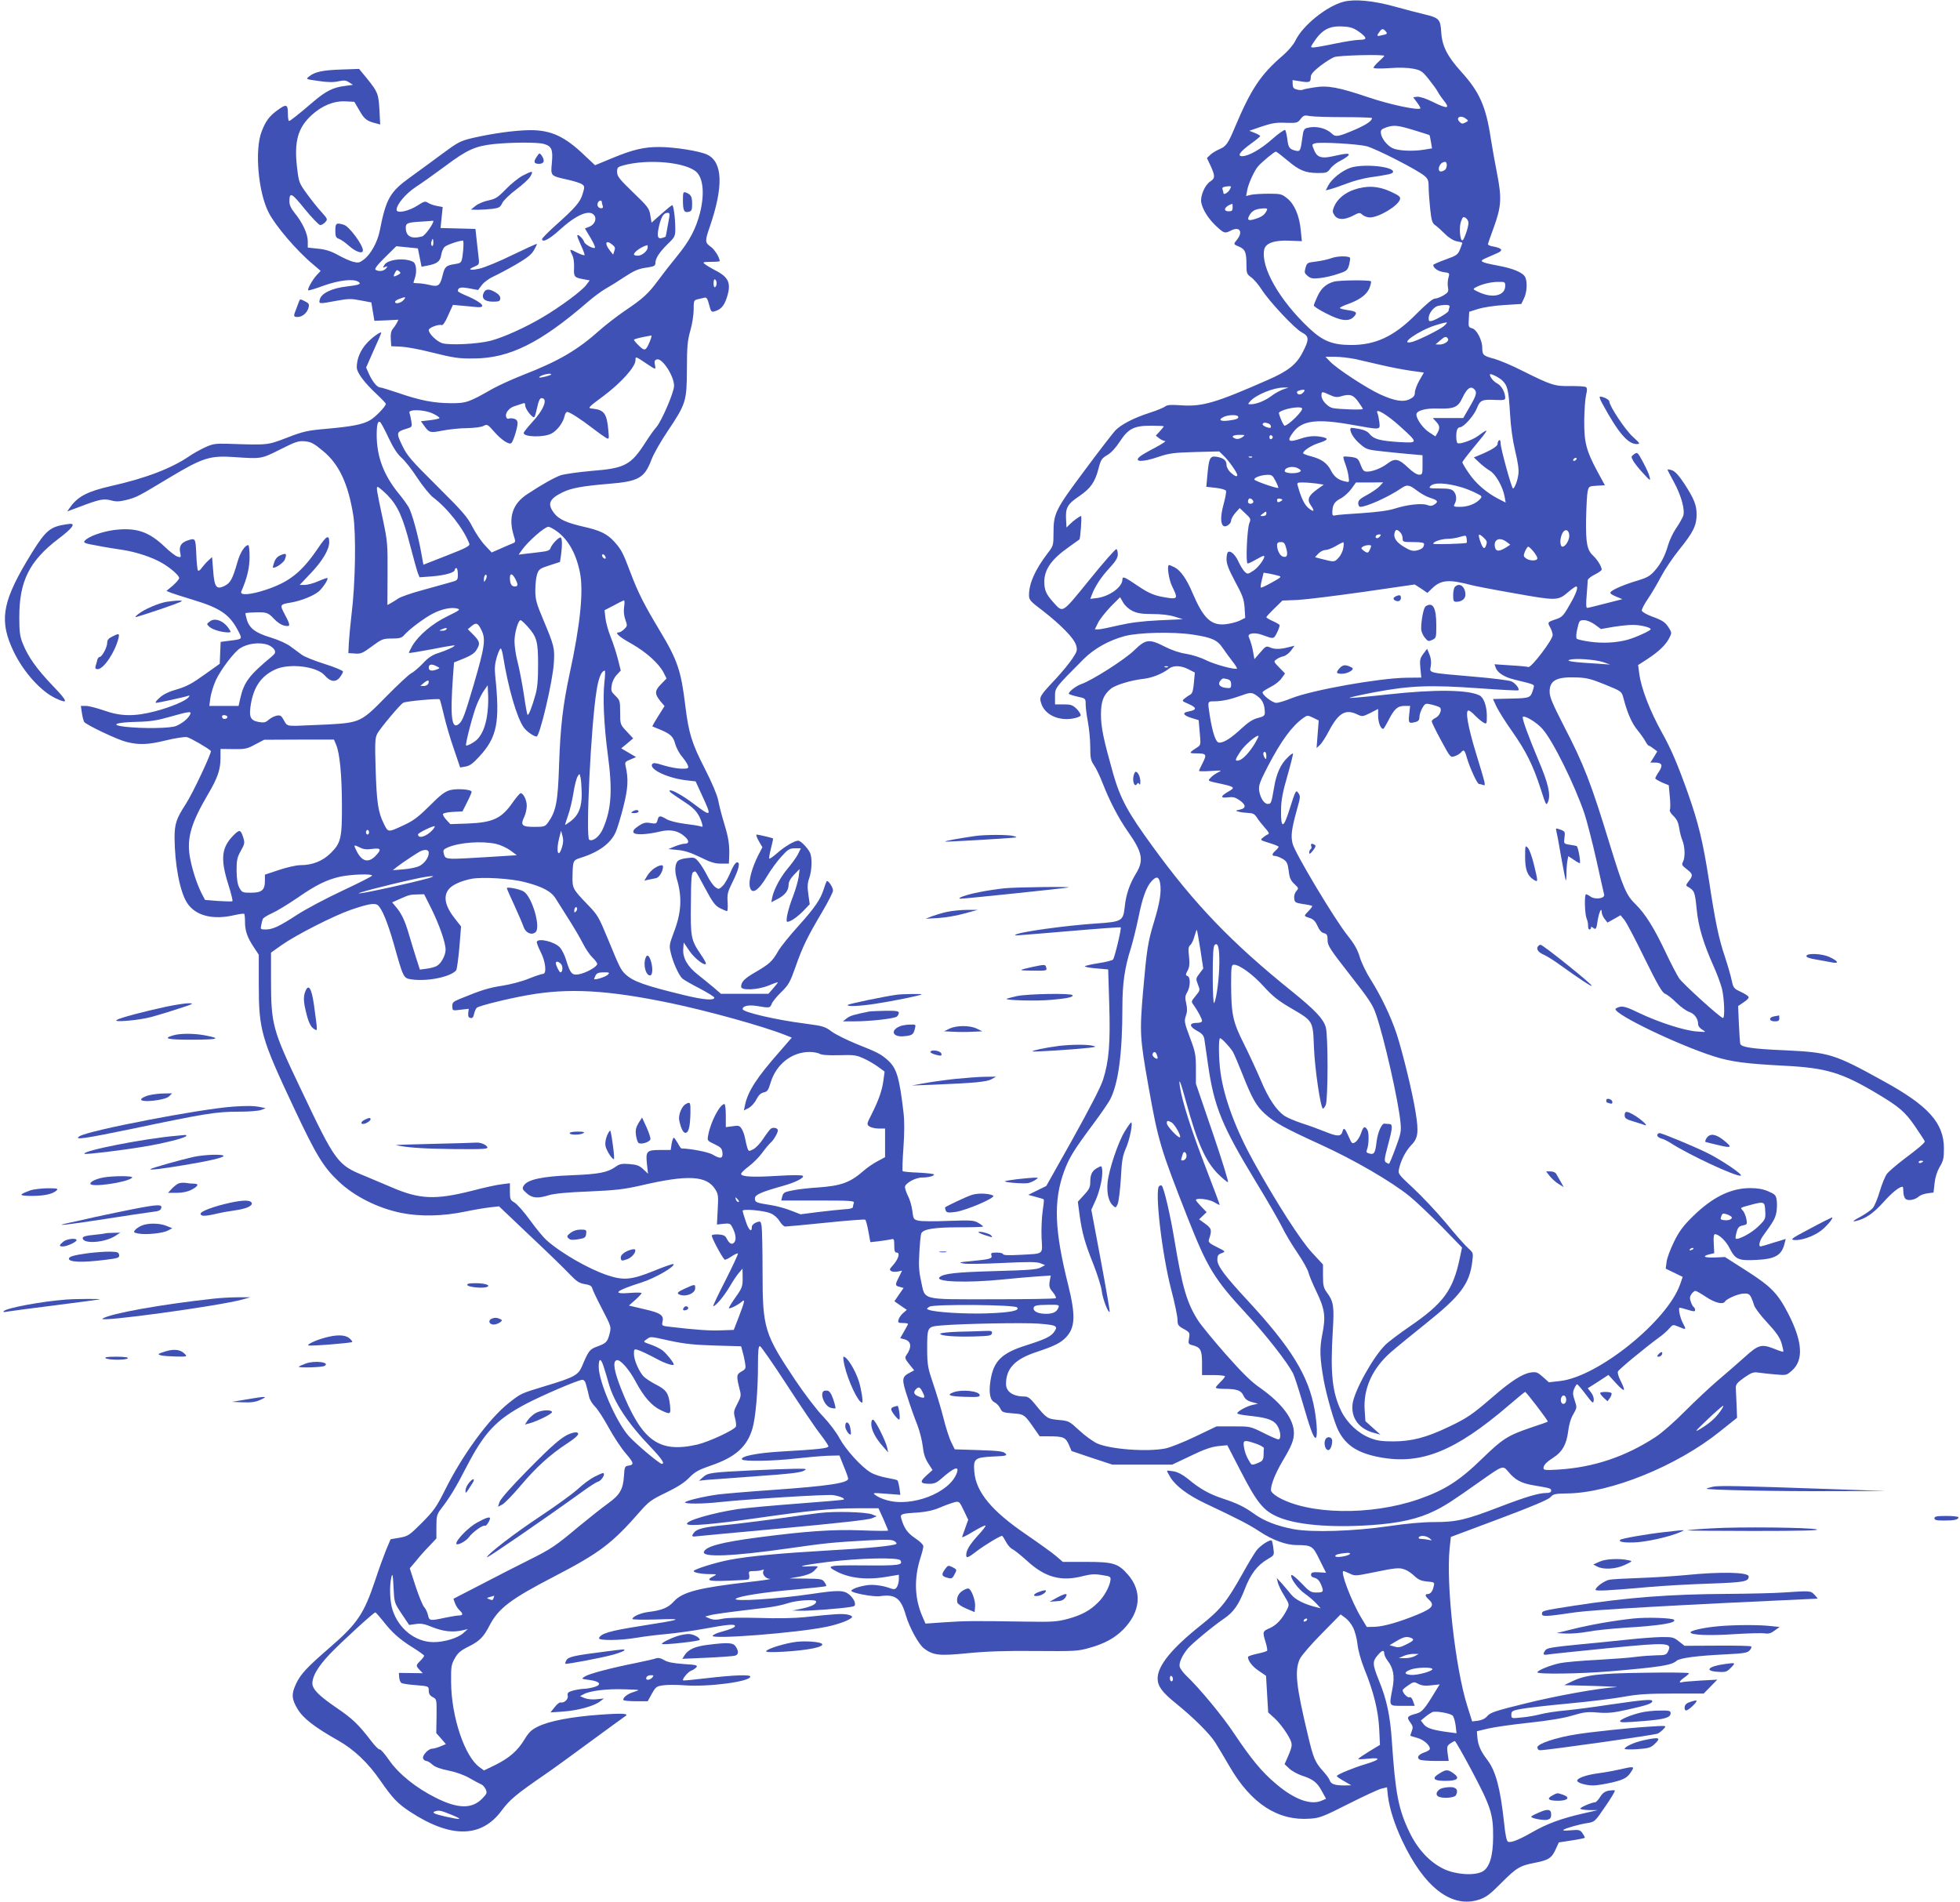 <?xml version="1.0" standalone="no"?>
<!DOCTYPE svg PUBLIC "-//W3C//DTD SVG 20010904//EN"
 "http://www.w3.org/TR/2001/REC-SVG-20010904/DTD/svg10.dtd">
<svg version="1.0" xmlns="http://www.w3.org/2000/svg"
 width="1280pt" height="1242pt" viewBox="0 0 1280 1242"
 preserveAspectRatio="xMidYMid meet">
<g transform="translate(0,1242) scale(0.1,-0.1)"
fill="#3f51b5" stroke="none">
<path d="M8776 12409 c-109 -27 -268 -154 -316 -254 -13 -27 -47 -67 -83 -98
-144 -124 -206 -217 -311 -465 -46 -110 -59 -129 -104 -147 -20 -9 -47 -25
-58 -36 l-22 -21 24 -51 c30 -66 30 -81 -2 -102 -36 -23 -67 -97 -59 -138 10
-49 49 -109 99 -155 51 -47 55 -48 96 -27 55 28 79 -8 40 -58 -26 -32 -26 -32
10 -47 41 -17 50 -37 50 -114 0 -61 2 -66 31 -87 17 -12 47 -47 67 -78 50 -79
218 -258 264 -282 48 -25 49 -46 5 -130 -40 -79 -96 -123 -227 -180 -341 -150
-426 -175 -565 -166 -67 5 -93 3 -105 -7 -8 -7 -53 -26 -100 -41 -106 -34
-189 -77 -228 -118 -16 -18 -107 -135 -201 -262 -190 -255 -201 -277 -201
-408 0 -78 -1 -82 -39 -131 -82 -108 -121 -196 -121 -273 0 -30 8 -40 88 -100
121 -94 205 -180 219 -225 10 -34 8 -41 -23 -88 -19 -29 -68 -89 -110 -134
-105 -112 -108 -117 -94 -160 23 -72 109 -114 203 -99 27 4 52 14 54 20 3 7
-9 26 -25 43 -27 26 -38 30 -86 30 l-56 0 0 52 c0 57 -2 54 187 244 68 68 164
122 268 150 90 24 316 29 443 10 126 -19 162 -35 198 -89 16 -23 43 -61 62
-85 19 -24 32 -45 30 -48 -11 -10 -147 27 -203 55 -33 17 -90 35 -128 41 -42
6 -95 24 -138 46 -104 53 -126 51 -202 -23 -61 -60 -276 -197 -347 -221 -33
-12 -80 -48 -80 -62 0 -4 25 -12 55 -19 55 -12 55 -12 55 -51 0 -21 7 -74 15
-117 8 -43 15 -115 15 -161 0 -72 3 -88 25 -120 14 -20 39 -73 56 -117 45
-115 103 -228 165 -316 95 -135 105 -188 53 -273 -41 -67 -66 -138 -74 -220
-10 -91 -19 -96 -188 -107 -205 -14 -507 -56 -526 -74 -6 -6 -34 -8 349 24
184 16 337 27 339 25 6 -6 -39 -196 -50 -210 -5 -6 -47 -17 -94 -24 -47 -7
-88 -17 -90 -20 -3 -4 31 -11 74 -14 l78 -7 7 -227 c8 -255 -2 -372 -40 -492
-15 -48 -87 -187 -197 -385 l-174 -310 -59 -29 -59 -29 48 -13 c27 -7 51 -14
53 -17 3 -2 -1 -38 -7 -78 -6 -41 -9 -118 -7 -172 6 -114 20 -103 -144 -112
-72 -4 -108 -2 -108 5 0 5 -18 10 -41 10 -35 0 -40 -3 -34 -19 6 -21 -9 -25
-145 -38 -67 -6 -71 -8 -40 -14 19 -5 134 -3 255 3 169 8 227 8 250 -2 l30
-12 -30 -16 c-24 -13 -80 -17 -300 -23 -251 -7 -334 -16 -359 -40 -33 -31 180
-38 410 -15 77 8 179 17 227 20 l89 6 -7 -38 c-5 -33 -2 -44 21 -71 14 -17 23
-35 19 -39 -3 -4 -189 -7 -412 -7 -476 0 -440 -9 -468 120 -14 62 -16 102 -11
186 3 60 9 115 12 123 11 29 84 41 247 41 86 0 157 2 157 5 0 3 -14 14 -31 24
-29 17 -47 18 -193 13 -89 -4 -177 -3 -196 1 -34 8 -35 10 -42 65 -4 31 -16
74 -28 96 -11 22 -20 49 -20 59 0 24 68 62 111 62 42 0 79 10 79 20 0 4 -45 9
-100 12 -54 2 -102 6 -105 10 -3 3 -1 72 5 153 7 101 7 175 0 234 -27 229 -45
287 -104 339 -45 39 -63 49 -204 105 -61 25 -134 61 -160 80 -44 33 -58 37
-172 52 -190 24 -410 75 -410 95 0 21 38 29 96 20 81 -14 83 -13 94 15 5 14
34 49 63 77 48 47 57 65 92 163 45 130 79 199 174 359 39 66 71 129 71 140 0
24 -35 73 -42 60 -3 -5 -11 -27 -18 -49 -21 -68 -58 -122 -165 -241 -57 -63
-118 -138 -134 -167 -37 -65 -57 -83 -148 -136 -71 -41 -93 -63 -93 -95 0 -26
108 -21 180 8 33 14 60 23 60 21 0 -3 -14 -20 -31 -40 l-31 -35 -155 0 -155 0
-46 40 c-26 22 -72 59 -102 83 -70 54 -102 111 -98 169 l3 43 38 -56 c34 -50
107 -105 107 -80 0 5 -16 33 -36 62 -61 90 -65 110 -62 330 1 163 4 199 16
204 18 7 9 19 78 -108 48 -90 65 -112 96 -128 20 -10 41 -19 46 -19 4 0 6 26
4 58 -4 51 0 67 30 128 44 87 55 137 30 132 -10 -2 -27 -28 -42 -66 -14 -34
-36 -73 -50 -87 -24 -23 -27 -24 -48 -9 -12 8 -36 41 -52 73 -16 32 -41 73
-56 91 -26 31 -30 32 -78 26 -31 -3 -56 -12 -63 -23 -16 -21 -17 -66 -3 -113
36 -119 30 -221 -20 -350 -29 -78 -31 -86 -19 -134 14 -62 54 -149 76 -167 9
-8 59 -37 112 -64 53 -28 96 -55 96 -60 0 -20 -68 -15 -192 15 -264 64 -338
90 -390 139 -29 28 -38 46 -113 229 -60 145 -67 157 -133 225 -98 102 -100
106 -98 190 2 96 4 100 53 115 119 37 196 94 229 168 10 22 33 97 50 165 31
123 34 182 14 269 -5 22 -1 27 32 40 l37 16 -48 28 -49 29 39 32 39 33 -43 46
c-42 45 -42 46 -42 124 0 74 -2 80 -31 108 -27 26 -30 33 -24 69 3 23 17 52
33 68 l26 28 -18 72 c-10 40 -31 105 -47 145 -16 39 -32 96 -35 125 l-6 52 58
30 c31 17 62 32 67 34 6 2 7 -14 3 -41 -4 -28 -2 -58 8 -85 14 -39 13 -42 -8
-62 -12 -12 -28 -21 -35 -21 -30 0 2 -29 85 -75 95 -54 177 -128 208 -188 l19
-38 -37 -38 c-42 -43 -42 -63 0 -114 l24 -28 -41 -65 c-23 -36 -40 -66 -38
-68 2 -1 20 -9 39 -16 77 -31 97 -49 109 -97 7 -25 27 -64 46 -85 18 -22 35
-48 38 -59 5 -17 0 -19 -42 -19 -26 0 -78 10 -115 21 -57 18 -70 19 -77 8 -21
-33 105 -92 225 -105 l59 -7 43 -94 c64 -138 61 -140 -55 -53 -75 57 -148 97
-158 87 -5 -6 13 -19 106 -80 61 -40 88 -74 106 -136 6 -20 4 -23 -9 -18 -9 4
-56 11 -104 17 -51 7 -101 19 -120 31 -43 25 -50 24 -58 -7 -6 -23 -10 -25
-46 -19 -32 6 -46 2 -78 -19 -27 -18 -38 -31 -33 -42 7 -18 81 -16 175 6 67
16 119 5 162 -35 29 -27 27 -45 -4 -45 -11 0 -39 -8 -62 -17 l-43 -18 62 -6
c45 -4 86 -18 146 -47 66 -33 95 -42 135 -42 l52 0 2 43 c3 78 -3 122 -32 217
-16 52 -34 122 -40 155 -8 37 -41 115 -87 205 -86 167 -106 234 -128 415 -27
224 -51 295 -166 486 -103 171 -142 249 -191 378 -49 131 -61 153 -105 202
-48 53 -93 75 -205 100 -108 25 -158 48 -187 85 -49 62 -36 95 53 139 58 28
130 41 298 55 198 16 236 37 282 157 14 38 62 122 106 187 120 179 125 195
126 406 0 148 4 186 22 250 12 41 22 103 22 137 0 60 1 63 28 69 15 3 34 8 43
10 13 4 20 -7 30 -46 11 -44 16 -49 33 -44 42 12 61 32 79 80 35 100 20 142
-71 188 -26 14 -56 31 -67 40 -19 14 -16 15 38 16 31 0 57 2 57 5 0 23 -33 76
-59 94 -38 27 -38 37 -5 132 89 260 84 418 -15 468 -46 24 -216 51 -317 51
-100 0 -172 -17 -309 -74 l-109 -45 -66 62 c-130 125 -219 167 -355 167 -96 0
-247 -21 -378 -51 -83 -20 -96 -27 -205 -108 -64 -48 -157 -115 -205 -150
-130 -94 -156 -138 -197 -348 -15 -74 -58 -153 -103 -187 -30 -23 -37 -24 -73
-15 -21 6 -66 26 -99 45 -44 24 -79 35 -128 40 l-67 7 0 41 c0 48 -34 122 -85
184 -24 30 -35 54 -35 75 0 66 14 59 100 -48 47 -57 92 -104 101 -105 9 0 24
9 33 19 17 19 16 21 -26 68 -24 26 -67 80 -95 119 -50 69 -52 75 -63 170 -20
170 5 260 96 343 68 62 145 93 222 89 l56 -3 34 -58 c32 -56 48 -68 109 -83
l26 -7 -5 94 c-6 107 -11 119 -82 207 l-51 62 -115 -4 c-122 -4 -174 -15 -211
-45 -23 -18 -23 -18 62 -30 59 -9 97 -9 129 -2 37 8 49 7 70 -7 l25 -16 -57
-8 c-72 -9 -120 -33 -199 -100 -104 -89 -154 -128 -161 -128 -5 0 -8 23 -8 50
0 59 -10 63 -67 21 -53 -38 -78 -71 -104 -139 -47 -119 -23 -396 45 -529 44
-87 181 -248 291 -340 l49 -42 -26 -28 c-28 -30 -62 -92 -55 -99 2 -3 48 11
102 31 99 35 192 46 225 25 23 -15 6 -21 -76 -31 -94 -10 -165 -44 -175 -83
-9 -32 -8 -32 110 -10 76 14 97 14 157 2 l69 -13 10 -60 10 -60 78 3 79 4 -12
-24 c-7 -12 -19 -30 -27 -39 -9 -11 -13 -34 -11 -63 l3 -47 65 -3 c36 -2 119
-17 185 -34 162 -40 186 -44 290 -43 232 1 433 101 741 367 39 34 93 74 120
89 27 15 78 47 114 71 75 49 97 59 163 68 38 6 47 11 47 27 0 32 25 70 79 124
48 46 51 52 51 100 0 69 -11 155 -20 155 -4 0 -36 -26 -71 -57 l-64 -57 -8 48
c-7 45 -16 57 -113 150 -90 87 -104 105 -104 133 0 29 4 33 41 43 161 44 407
21 477 -43 45 -42 54 -146 23 -269 -27 -103 -67 -180 -148 -279 -38 -46 -94
-118 -124 -159 -66 -89 -100 -120 -219 -200 -48 -33 -121 -89 -162 -125 -146
-131 -269 -203 -503 -294 -71 -28 -161 -69 -200 -91 -154 -88 -171 -94 -275
-93 -109 1 -198 18 -342 68 -57 19 -109 35 -116 35 -19 0 -49 37 -72 87 l-19
43 49 111 c28 61 50 113 50 115 0 14 -64 -32 -97 -70 -41 -46 -63 -101 -63
-154 0 -35 47 -99 134 -180 31 -29 56 -56 56 -59 0 -16 -68 -87 -103 -107 -49
-28 -113 -41 -292 -57 -115 -10 -144 -16 -250 -57 -130 -50 -122 -49 -390 -40
-80 2 -97 -1 -147 -24 -32 -15 -77 -40 -100 -56 -118 -81 -288 -146 -517 -197
-148 -34 -212 -67 -261 -135 l-21 -30 83 31 c129 49 155 54 204 41 33 -9 54
-8 99 3 69 18 76 22 282 146 217 130 264 145 422 134 178 -12 176 -13 301 50
102 51 119 57 162 53 39 -4 59 -14 116 -62 105 -85 166 -214 199 -421 19 -120
14 -446 -11 -645 -8 -69 -16 -154 -18 -190 l-3 -65 43 -3 c38 -3 50 2 111 47
65 48 72 51 130 51 50 0 64 4 79 21 30 36 135 115 189 142 58 30 120 43 158
33 24 -6 18 -11 -62 -50 -99 -48 -189 -124 -230 -193 -14 -24 -24 -45 -22 -47
2 -2 69 9 149 24 80 16 147 27 148 25 6 -6 -48 -31 -106 -50 -39 -12 -67 -31
-100 -67 -26 -27 -60 -57 -77 -65 -16 -9 -88 -76 -160 -149 -164 -168 -173
-173 -378 -185 -84 -4 -179 -8 -213 -9 -60 0 -61 1 -80 36 -17 31 -22 35 -49
30 -16 -4 -39 -16 -51 -27 -19 -17 -30 -20 -64 -14 -56 10 -66 33 -51 121 20
113 70 182 161 223 91 41 269 19 320 -39 37 -43 72 -48 99 -14 11 15 21 32 21
38 0 7 -54 29 -120 50 -67 21 -134 48 -149 60 -16 11 -48 36 -72 53 -26 20
-77 43 -132 60 -100 30 -140 61 -156 120 -6 20 -9 38 -8 39 1 1 20 3 42 4 94
4 104 2 143 -40 22 -24 50 -42 70 -46 40 -8 41 0 2 73 -34 64 -33 66 40 78 65
11 146 43 181 72 27 23 65 81 57 88 -2 2 -28 -7 -58 -20 -30 -14 -70 -24 -89
-25 l-34 0 71 75 c77 80 122 156 122 204 0 52 -18 43 -71 -36 -107 -158 -187
-222 -338 -273 -104 -35 -178 -41 -165 -12 37 84 54 154 54 225 0 42 -4 77 -8
77 -23 0 -54 -48 -72 -113 -32 -111 -46 -135 -85 -154 -52 -25 -65 -8 -73 102
l-7 87 -25 -23 c-14 -13 -33 -35 -43 -48 -9 -14 -20 -21 -24 -17 -4 4 -9 52
-11 106 -5 108 -5 108 -61 89 -39 -14 -53 -38 -44 -79 6 -30 5 -32 -18 -25
-13 4 -51 33 -84 65 -104 99 -186 126 -328 109 -79 -10 -172 -43 -194 -71 -11
-12 0 -17 80 -31 50 -10 126 -22 167 -28 87 -13 194 -48 257 -85 57 -33 113
-82 113 -99 0 -8 -19 -29 -41 -49 l-42 -35 29 -12 c16 -6 81 -27 144 -46 182
-55 242 -97 299 -210 24 -48 25 -47 -66 -58 l-52 -7 -3 -71 -3 -72 -100 -71
c-79 -57 -116 -77 -177 -95 -53 -15 -90 -32 -115 -55 -21 -18 -32 -33 -24 -34
13 0 181 36 210 46 11 4 11 1 2 -10 -20 -24 -118 -65 -218 -91 -134 -35 -224
-34 -333 5 -47 16 -100 30 -119 30 l-33 0 7 -47 c4 -27 11 -52 15 -58 17 -21
218 -116 275 -130 84 -21 142 -19 263 11 58 14 118 23 133 20 21 -4 137 -71
156 -90 8 -8 -120 -281 -165 -349 -60 -92 -72 -128 -72 -217 1 -174 34 -351
81 -425 54 -85 168 -115 311 -81 32 7 60 11 63 8 3 -3 5 -26 5 -52 0 -59 15
-102 57 -165 l33 -50 0 -193 c0 -298 15 -351 229 -806 145 -309 193 -388 293
-482 104 -98 254 -173 408 -205 126 -25 270 -22 420 9 52 11 123 23 157 27
l62 7 203 -193 c112 -105 228 -218 258 -250 46 -48 63 -59 99 -65 33 -5 45
-12 49 -28 3 -12 32 -73 65 -136 59 -114 59 -115 48 -160 -14 -54 -22 -62 -82
-84 -48 -17 -56 -28 -98 -128 -24 -58 -52 -73 -238 -129 -162 -49 -160 -48
-240 -111 -130 -103 -301 -336 -417 -569 -56 -112 -73 -135 -150 -213 -83 -83
-91 -88 -146 -98 l-59 -10 -30 -71 c-16 -40 -48 -127 -70 -195 -75 -223 -116
-284 -298 -442 -148 -128 -189 -172 -219 -235 -32 -67 -30 -101 9 -165 35 -60
109 -118 263 -205 105 -59 197 -146 277 -262 82 -118 113 -151 197 -206 265
-173 464 -170 596 9 53 71 93 105 279 233 50 34 185 132 300 217 116 85 217
159 225 164 35 20 -10 23 -163 12 -190 -14 -329 -41 -403 -77 -43 -21 -60 -37
-89 -85 -45 -74 -99 -121 -192 -167 l-72 -35 -29 21 c-97 69 -185 330 -186
556 -1 100 1 114 24 155 20 36 38 51 90 77 71 35 98 62 136 136 59 114 138
174 426 323 296 154 375 214 557 422 57 65 74 78 170 124 74 36 120 65 151 97
38 39 61 52 142 80 160 54 237 123 272 242 20 67 36 244 36 412 0 95 3 127 13
126 6 0 86 -115 177 -255 91 -140 189 -285 218 -321 28 -37 52 -72 52 -78 0
-13 -59 -20 -319 -35 -150 -9 -258 -31 -245 -51 8 -14 204 -11 349 6 72 8 165
16 208 18 l79 2 28 -70 c16 -38 29 -75 29 -81 2 -29 -134 -49 -492 -74 -159
-11 -321 -25 -360 -30 -93 -13 -206 -40 -213 -51 -6 -11 113 -11 221 1 199 21
706 52 746 46 44 -7 78 -21 69 -29 -3 -3 -135 -14 -295 -26 -159 -12 -337 -28
-395 -36 -166 -25 -346 -77 -333 -98 9 -15 168 -2 449 38 349 50 497 65 660
65 l141 0 32 -70 c17 -39 31 -73 31 -76 0 -2 -80 -2 -177 2 -187 7 -365 -6
-678 -47 -235 -31 -335 -58 -348 -93 -15 -38 188 -30 558 23 239 34 278 38
504 51 132 7 168 6 183 -5 11 -7 16 -15 11 -18 -20 -12 -180 -28 -438 -42
-311 -18 -523 -37 -647 -61 -93 -17 -238 -63 -238 -74 0 -10 53 -20 109 -20
43 0 44 -1 22 -13 -56 -28 -35 -35 91 -30 68 2 128 6 134 8 7 2 9 15 7 29 -5
24 -3 26 30 26 19 0 43 3 53 7 12 4 15 3 10 -5 -12 -20 13 -52 42 -53 15 -1
-45 -10 -133 -20 -332 -38 -438 -65 -495 -128 -37 -41 -77 -57 -165 -68 -50
-6 -105 -30 -105 -46 0 -4 71 -6 158 -3 187 7 170 0 -113 -44 -191 -30 -253
-48 -263 -78 -5 -17 140 -16 248 3 47 8 135 19 195 24 61 6 172 21 248 35 146
27 197 32 197 17 0 -9 -31 -22 -97 -40 -23 -6 -45 -17 -49 -23 -16 -26 550 18
743 58 78 16 157 45 167 63 4 6 -9 13 -30 17 -37 7 -82 4 -279 -17 -69 -7
-180 -9 -295 -5 -118 3 -205 2 -240 -5 -42 -9 -62 -8 -85 1 l-30 13 30 8 c27
8 116 20 361 49 50 5 117 19 149 30 59 20 185 28 185 11 0 -17 -29 -32 -92
-46 l-63 -13 59 -1 c58 -1 257 14 322 25 27 4 31 8 26 29 -2 14 -18 36 -34 50
-37 31 -71 32 -252 5 -217 -32 -512 -51 -491 -31 19 17 183 43 383 60 111 10
205 20 207 23 3 2 -2 14 -11 26 -14 20 -24 22 -122 23 l-107 1 68 12 c45 9 76
21 92 36 14 13 25 26 25 29 0 3 -24 4 -52 2 -104 -6 -39 9 113 28 206 26 466
32 479 11 19 -31 -9 -35 -236 -33 -238 2 -254 -2 -180 -40 87 -45 201 -57 334
-33 l72 12 0 -31 c0 -17 -6 -39 -13 -50 -13 -17 -16 -17 -62 -1 -27 9 -72 16
-102 16 -50 0 -133 -24 -133 -39 0 -14 145 -41 187 -35 100 15 137 -13 169
-126 24 -80 83 -188 118 -215 61 -46 100 -50 289 -31 125 12 246 16 442 14
252 -2 275 -1 348 20 99 27 168 65 223 121 113 115 125 250 30 358 -64 73 -95
83 -273 83 l-152 0 -43 37 c-24 21 -112 84 -195 141 -226 154 -329 277 -340
410 -7 86 2 94 121 100 90 4 96 6 81 21 -13 13 -46 17 -173 21 l-157 5 -22 45
c-13 25 -37 99 -53 165 -17 66 -48 167 -68 225 -32 94 -36 116 -37 210 0 157
-1 156 92 164 139 12 536 19 634 12 117 -9 129 -15 106 -50 -22 -34 -58 -51
-186 -92 -159 -50 -212 -102 -232 -227 -13 -81 -4 -131 26 -145 13 -6 29 -23
37 -39 12 -26 19 -28 81 -33 75 -5 78 -7 144 -103 l33 -47 62 0 c92 0 107 -7
128 -54 l18 -42 133 -45 134 -44 195 0 195 0 120 57 c88 43 136 59 180 64 l60
6 90 -174 c102 -198 145 -252 235 -292 119 -54 345 -74 612 -56 184 12 312 41
420 95 75 38 104 57 293 190 153 108 149 106 186 63 42 -52 85 -75 164 -88
112 -19 115 -20 115 -35 0 -10 -10 -15 -31 -15 -50 0 -137 -26 -306 -91 -221
-85 -281 -99 -427 -99 -77 0 -183 -10 -291 -26 -233 -34 -506 -43 -629 -20
-108 21 -191 53 -256 100 -64 46 -109 68 -206 100 -87 29 -150 64 -227 129
-31 25 -64 43 -90 48 -23 4 -43 6 -45 4 -2 -2 8 -21 22 -44 36 -57 114 -115
225 -168 228 -108 286 -138 359 -186 82 -54 172 -87 237 -87 102 -1 108 -4
153 -97 l42 -84 -47 3 c-37 2 -48 0 -51 -13 -2 -11 6 -19 23 -23 17 -4 31 -18
41 -41 21 -50 18 -55 -28 -55 -37 0 -46 5 -101 63 -33 34 -61 57 -64 50 -7
-20 44 -90 89 -121 24 -17 57 -45 73 -62 l30 -33 -28 7 c-75 18 -138 49 -164
82 -15 19 -43 51 -61 72 l-34 37 7 -30 c4 -16 22 -55 42 -86 34 -57 34 -57 18
-90 -32 -63 -68 -101 -111 -121 -49 -21 -50 -23 -29 -92 8 -26 13 -52 10 -56
-2 -4 -32 -13 -65 -20 -33 -7 -60 -16 -60 -21 0 -25 28 -62 70 -90 l48 -33 7
-120 7 -119 44 -40 c23 -21 59 -67 79 -100 40 -67 40 -70 1 -160 l-17 -38 31
-29 c17 -16 54 -36 83 -46 72 -23 99 -44 130 -102 l27 -49 -26 -11 c-72 -34
-182 6 -304 111 -90 76 -159 160 -269 324 -75 114 -230 301 -316 382 -19 19
-38 44 -41 57 -6 24 16 73 53 118 28 33 165 147 236 195 63 43 96 90 137 195
37 97 81 154 147 193 45 26 45 26 39 71 -3 25 -8 48 -11 51 -10 10 -75 -32
-99 -64 -14 -18 -55 -86 -91 -151 -105 -187 -143 -234 -273 -338 -189 -150
-282 -264 -282 -347 0 -50 29 -90 117 -161 120 -97 225 -202 261 -260 18 -29
60 -99 93 -156 141 -242 315 -354 523 -339 64 4 87 13 251 96 99 50 196 95
216 100 l37 9 6 -57 c10 -80 42 -182 91 -287 145 -310 325 -449 506 -389 44
15 70 34 142 107 102 102 122 114 225 134 85 16 107 31 133 90 l19 42 85 13
c47 7 85 15 85 18 0 4 -7 17 -16 30 -15 21 -22 23 -77 18 -38 -3 -55 -2 -46 4
20 12 105 36 159 44 44 7 47 10 113 107 38 54 66 102 63 105 -3 3 -21 2 -40
-1 -25 -5 -41 -16 -56 -41 -12 -19 -27 -35 -33 -35 -21 0 -97 -33 -97 -41 0
-5 26 -9 58 -10 l57 0 -105 -24 c-137 -32 -227 -65 -323 -120 -89 -51 -139
-70 -158 -63 -10 4 -18 42 -27 129 -24 221 -54 334 -109 406 -43 56 -61 97
-65 148 l-3 39 75 18 c40 9 162 27 270 38 128 14 224 30 280 47 73 22 97 25
166 19 67 -5 102 -1 192 19 130 29 162 40 162 56 0 14 -55 9 -290 -25 -91 -14
-214 -30 -275 -36 -60 -5 -135 -17 -165 -25 -30 -8 -85 -18 -122 -21 -68 -7
-68 -7 -68 18 0 23 6 27 60 37 34 7 174 23 313 36 139 13 303 33 366 45 89 16
156 20 315 20 l202 0 44 45 45 46 -110 -6 c-60 -4 -116 -8 -122 -11 -23 -7
-13 11 17 31 16 11 30 24 30 28 0 4 -129 6 -287 3 -308 -4 -390 -14 -480 -58
l-48 -23 190 -5 c105 -3 172 -7 150 -8 -113 -6 -395 -57 -595 -107 -192 -47
-228 -59 -246 -81 -14 -17 -35 -27 -60 -31 l-40 -5 -32 102 c-78 247 -139 792
-115 1029 l8 74 315 118 c217 81 321 126 335 141 18 21 29 24 110 25 281 3
714 178 995 403 l114 91 -3 82 c-2 45 -4 95 -5 111 -1 25 8 36 54 69 48 33 60
38 95 33 22 -3 72 -9 111 -12 69 -6 71 -6 106 25 78 68 70 189 -23 371 -69
133 -111 177 -270 279 l-144 92 -62 -3 c-71 -3 -91 7 -42 20 l34 8 -3 62 c-3
43 0 62 8 62 25 0 72 -44 95 -91 38 -74 57 -83 175 -77 125 6 166 30 185 110
l7 27 -79 -24 c-43 -14 -81 -25 -85 -25 -16 0 -7 39 17 71 68 93 78 112 86
152 4 23 5 59 2 79 -5 33 -11 39 -55 58 -35 15 -70 21 -118 21 -128 0 -248
-60 -376 -186 -64 -63 -89 -98 -122 -165 -23 -47 -45 -105 -48 -130 l-6 -45
56 -27 55 -27 -16 -46 c-81 -239 -537 -607 -786 -634 l-72 -8 -39 35 c-34 30
-43 34 -78 29 -54 -7 -130 -56 -250 -160 -133 -115 -168 -139 -291 -197 -142
-68 -239 -93 -357 -93 -74 0 -107 4 -152 22 -78 30 -150 98 -188 174 -60 124
-73 247 -56 527 10 159 5 191 -39 250 -21 29 -25 45 -25 108 l0 74 -72 78
c-74 79 -233 327 -382 595 -116 210 -192 414 -215 579 -13 91 -14 226 -3 226
10 0 64 -57 84 -90 8 -14 36 -79 62 -145 63 -160 91 -209 148 -260 64 -57 124
-91 365 -201 215 -98 458 -239 577 -335 39 -31 132 -120 208 -196 l136 -140
-14 -66 c-44 -213 -107 -298 -327 -449 -67 -46 -139 -100 -160 -121 -81 -80
-204 -303 -214 -386 -11 -92 43 -164 142 -189 l40 -11 -49 44 -49 44 -5 74
c-9 140 51 272 173 378 33 29 135 112 226 185 227 181 286 259 304 406 7 54 6
57 -25 85 -18 15 -84 89 -145 164 -62 74 -159 177 -215 229 -95 88 -101 95
-94 124 11 56 44 120 80 157 45 46 50 84 29 214 -20 128 -85 393 -124 513 -38
114 -103 250 -171 357 -28 44 -59 109 -70 145 -14 48 -35 85 -79 140 -85 106
-348 545 -360 602 -12 51 -6 94 28 218 25 88 25 91 7 115 -12 17 -17 8 -51
-99 -43 -141 -61 -144 -59 -13 1 63 11 115 42 222 22 77 38 142 36 144 -3 3
-20 -10 -38 -29 -42 -40 -71 -104 -85 -190 -18 -106 -20 -110 -41 -110 -25 0
-50 39 -57 88 -4 33 4 55 57 158 88 168 157 262 231 315 27 19 29 19 64 2 l37
-18 -7 -90 -7 -90 22 20 c11 10 37 50 57 88 64 122 110 149 188 111 31 -15 35
-14 84 10 l51 26 0 -47 c1 -43 17 -83 33 -83 4 0 18 24 33 53 38 76 61 97 105
97 l38 0 -6 -55 c-6 -59 -3 -62 45 -49 16 5 22 14 22 33 0 14 9 40 19 58 19
31 21 31 63 21 24 -6 47 -14 52 -19 15 -13 -3 -55 -29 -67 -14 -6 -25 -17 -25
-23 0 -6 27 -62 61 -124 61 -113 61 -113 90 -103 15 5 33 16 40 24 18 22 24
17 38 -33 20 -68 68 -173 80 -173 5 0 17 -3 26 -6 20 -8 19 -5 -47 211 -52
172 -70 275 -48 275 7 0 27 -15 44 -34 18 -18 42 -38 54 -45 21 -11 22 -10 22
44 0 63 -20 119 -47 133 -73 38 -290 41 -598 7 -127 -14 -239 -24 -250 -23
-11 2 61 18 160 37 234 44 365 49 686 26 137 -10 252 -16 255 -13 9 10 -19 46
-45 58 -15 7 -125 21 -246 31 -309 27 -289 22 -281 70 4 25 1 52 -9 76 l-15
36 -25 -33 c-22 -30 -24 -41 -19 -95 l6 -60 -98 -1 c-181 -3 -613 -80 -750
-134 -41 -17 -85 -30 -99 -30 -27 0 -98 57 -89 71 3 5 27 20 54 34 26 13 58
38 70 56 l22 31 -38 39 c-37 38 -37 39 -18 53 10 8 31 17 45 20 15 3 37 20 50
37 l23 32 -25 -6 c-60 -17 -100 -19 -130 -7 -30 13 -32 12 -69 -31 l-38 -44
-7 40 c-6 39 -16 72 -30 106 -9 24 40 31 90 12 75 -27 72 -28 95 16 11 23 19
45 16 50 -3 4 -23 16 -46 26 -22 10 -40 21 -40 24 0 4 24 30 53 58 l52 51 100
4 c55 3 249 27 432 53 l332 48 42 -27 41 -28 32 31 c44 43 87 53 161 41 33 -6
74 -15 90 -20 17 -5 143 -30 282 -54 280 -50 287 -50 355 8 23 20 46 36 51 36
17 0 1 -47 -44 -123 -40 -70 -48 -78 -91 -92 -53 -18 -53 -19 -33 -55 8 -14
14 -35 15 -47 0 -31 -139 -214 -159 -209 -9 3 -62 8 -119 11 l-102 7 8 -23
c12 -33 58 -62 122 -77 138 -34 131 -31 125 -55 -19 -66 -18 -66 -146 -69
l-119 -3 24 -52 c14 -28 59 -100 101 -159 91 -130 136 -220 186 -374 36 -112
37 -114 49 -85 18 45 1 120 -63 270 -68 162 -109 276 -102 283 12 12 90 -35
128 -78 67 -74 212 -368 275 -555 16 -49 51 -184 77 -300 25 -115 49 -218 51
-227 7 -25 -57 -35 -88 -14 -12 9 -26 16 -30 16 -12 0 -9 -125 3 -157 7 -15
11 -38 10 -50 0 -13 4 -23 9 -23 6 0 10 5 10 11 0 8 4 8 14 0 18 -15 22 -8 30
49 8 52 26 89 26 54 0 -12 9 -32 19 -45 l19 -24 43 24 42 24 24 -29 c14 -16
73 -129 133 -252 86 -175 115 -224 134 -232 14 -5 47 -31 74 -58 28 -28 66
-55 85 -61 34 -12 57 -44 57 -81 0 -11 12 -26 28 -35 26 -16 25 -16 -38 -11
-81 6 -249 60 -376 121 -74 36 -102 45 -125 40 -16 -4 -29 -11 -29 -15 0 -38
409 -234 641 -308 112 -36 211 -49 464 -62 272 -14 372 -44 604 -182 144 -86
183 -119 249 -216 34 -50 62 -93 62 -96 0 -10 -45 -48 -136 -116 -50 -38 -100
-81 -112 -97 -11 -15 -32 -66 -46 -113 -14 -47 -34 -95 -44 -107 -9 -13 -46
-39 -82 -59 -45 -24 -56 -33 -35 -29 64 13 117 49 183 122 57 64 105 103 127
103 3 0 5 -15 5 -34 0 -18 7 -39 15 -46 17 -14 62 -6 87 17 9 8 34 17 56 20
l39 5 7 61 c4 39 16 76 33 106 24 39 28 57 28 121 0 166 -101 279 -395 440
-322 178 -353 187 -644 201 -211 9 -284 20 -291 42 -2 7 -6 65 -9 130 l-5 117
34 23 c19 12 35 27 35 34 0 7 -22 22 -50 35 -47 22 -50 25 -61 76 -6 29 -26
98 -44 153 -40 117 -64 232 -105 504 -39 249 -68 369 -135 560 -70 197 -111
292 -171 400 -80 144 -137 292 -149 388 l-7 54 59 38 c76 50 120 92 143 136
18 34 18 37 1 65 -25 41 -42 52 -113 78 -35 13 -64 30 -66 38 -2 8 17 44 41
79 24 35 62 100 85 144 23 44 76 123 118 175 92 114 113 157 114 228 0 64 -16
104 -81 204 -35 53 -60 80 -80 87 -16 5 -29 7 -29 4 0 -3 18 -38 40 -78 49
-89 76 -185 62 -225 -6 -15 -26 -51 -46 -80 -20 -29 -43 -78 -52 -109 -22 -75
-48 -124 -91 -172 -28 -31 -50 -43 -107 -60 -82 -24 -162 -57 -177 -75 -7 -8
2 -16 33 -29 l43 -18 -110 -28 c-60 -16 -115 -29 -120 -29 -7 0 -8 29 -3 83 3
45 7 89 7 98 1 8 21 25 46 37 25 12 45 27 45 32 0 19 -27 64 -54 89 -42 39
-50 82 -48 241 2 80 6 161 10 180 8 34 9 35 60 38 l53 3 -50 92 c-72 134 -86
188 -85 332 1 66 6 140 12 165 8 34 8 46 -1 52 -7 5 -52 7 -102 7 -103 -2
-123 5 -314 100 -66 34 -148 68 -183 78 -72 19 -78 25 -78 72 0 50 -37 120
-66 127 -23 6 -25 10 -22 57 l3 51 60 19 c33 10 110 22 170 25 l110 7 17 35
c20 39 24 111 8 141 -16 30 -79 56 -176 74 -117 22 -128 29 -81 49 20 9 53 23
73 32 43 18 35 33 -23 44 -21 3 -37 10 -36 16 1 5 18 54 38 108 50 138 53 192
22 351 -14 72 -33 177 -42 235 -31 205 -73 300 -192 431 -92 102 -126 169
-131 261 -5 82 -15 92 -108 114 -38 9 -127 32 -199 52 -138 38 -258 49 -329
31z m96 -194 c57 -41 59 -55 8 -55 -23 0 -96 -11 -162 -25 -66 -14 -130 -25
-140 -25 -20 0 -20 1 -3 28 55 86 103 114 192 109 50 -2 71 -9 105 -32z m178
0 c13 -16 11 -18 -38 -28 -22 -5 -22 1 1 31 12 16 22 15 37 -3z m-10 -160 c0
-3 -16 -19 -35 -36 -19 -17 -35 -36 -35 -41 0 -6 37 -7 103 -3 66 5 123 3 158
-4 49 -10 59 -17 100 -69 25 -31 52 -68 59 -82 7 -14 24 -38 36 -53 48 -58 28
-61 -72 -11 -43 21 -83 34 -99 32 l-26 -3 25 -34 c14 -19 24 -36 22 -39 -15
-14 -200 25 -341 73 -193 65 -265 79 -354 64 -35 -5 -68 -12 -73 -15 -5 -3
-21 -3 -37 1 -22 5 -28 12 -29 34 l-1 28 51 -8 c60 -10 68 -6 68 27 0 18 16
37 60 72 34 26 75 52 93 59 31 12 327 19 327 8z m-262 -400 c100 0 182 -3 182
-6 0 -18 -35 -42 -105 -73 -114 -49 -132 -53 -158 -28 -39 37 -106 52 -163 36
-17 -5 -23 -16 -28 -57 -12 -92 -15 -98 -45 -91 -40 10 -48 20 -54 76 -4 28
-10 55 -14 59 -5 4 -42 -22 -83 -58 -75 -67 -156 -113 -198 -113 -35 0 -14 30
58 82 32 23 60 46 60 49 0 4 -16 13 -36 21 l-35 14 81 28 c66 22 96 27 157 24
72 -2 77 -1 97 25 19 24 25 26 61 19 22 -4 122 -7 223 -7z m795 -10 c18 -13
18 -14 -3 -25 -18 -10 -25 -9 -37 3 -30 29 6 49 40 22z m-339 -75 c55 -17 100
-31 102 -33 1 -1 5 -21 9 -44 l7 -42 -49 -8 c-77 -13 -174 -8 -210 10 -37 19
-72 65 -75 98 -2 19 4 26 32 36 52 18 75 16 184 -17z m-5682 -90 c51 -15 60
-36 52 -124 -8 -87 -10 -84 106 -110 41 -9 83 -23 92 -30 16 -12 17 -17 3 -62
-16 -54 -46 -89 -178 -207 -48 -43 -87 -83 -87 -88 0 -26 48 -2 114 59 109 99
194 136 226 97 19 -23 4 -61 -30 -75 l-30 -12 19 -32 c32 -51 51 -90 46 -94
-9 -9 -65 21 -70 38 -7 23 -45 57 -45 41 0 -7 12 -37 26 -67 14 -31 24 -58 21
-60 -3 -3 -23 4 -46 15 -52 27 -54 27 -36 -10 11 -20 15 -50 14 -86 -3 -61 1
-66 64 -77 l38 -7 -21 -28 c-26 -38 -171 -145 -288 -214 -110 -65 -253 -130
-337 -152 -83 -22 -271 -31 -318 -16 -37 13 -87 62 -87 86 0 15 64 39 84 32 8
-3 24 19 43 64 l31 68 54 -5 c29 -2 72 -7 96 -9 73 -8 46 27 -55 71 -35 14
-63 29 -63 33 1 24 18 28 73 18 l59 -11 26 34 c14 18 48 43 76 55 28 13 94 48
146 78 72 42 100 64 117 93 12 21 21 40 19 41 -2 2 -72 -30 -157 -71 -85 -42
-182 -82 -216 -90 -66 -15 -84 -7 -32 14 29 13 30 14 24 64 -3 28 -9 80 -13
116 l-7 65 -114 3 -114 3 7 68 7 69 -37 7 c-20 3 -46 13 -58 20 -19 13 -26 11
-69 -17 -59 -38 -137 -54 -137 -28 0 35 60 106 127 150 37 24 124 86 193 137
140 105 195 129 313 142 118 12 286 13 329 1z m5373 -15 c63 -17 329 -153 377
-193 24 -20 28 -31 28 -75 0 -29 5 -92 10 -142 8 -75 14 -93 32 -105 12 -8 41
-34 64 -57 27 -27 56 -44 78 -49 20 -3 36 -8 36 -10 0 -2 -7 -21 -15 -42 -14
-35 -22 -41 -95 -67 -44 -16 -80 -32 -80 -35 0 -20 31 -42 67 -47 40 -5 41 -6
32 -37 -5 -17 -6 -45 -3 -62 5 -28 2 -34 -29 -53 -19 -11 -44 -21 -56 -21 -14
0 -55 -34 -119 -98 -146 -149 -269 -206 -432 -205 -120 1 -182 26 -272 111
-192 181 -315 396 -292 512 9 43 69 63 169 58 l77 -3 -7 70 c-9 96 -41 171
-88 209 -36 29 -44 31 -120 31 -45 0 -97 -3 -116 -7 l-33 -8 7 38 c8 44 47
129 72 157 27 30 106 95 115 95 4 0 38 -26 75 -57 78 -66 116 -82 199 -83 55
0 62 2 82 29 12 17 43 41 69 53 25 13 48 29 51 36 4 12 -17 11 -111 -10 -66
-14 -95 -5 -113 37 -18 43 -18 42 4 49 33 10 278 -4 337 -19z m515 -151 c-7
-7 -20 -14 -30 -14 -25 0 -14 49 14 60 16 6 22 3 24 -12 2 -10 -2 -26 -8 -34z
m-1409 -132 c-11 -21 -41 -37 -41 -23 0 5 -3 16 -6 24 -4 11 2 16 23 19 36 4
37 4 24 -20z m-4101 -81 c0 -5 3 -16 6 -25 4 -10 1 -16 -9 -16 -20 0 -30 17
-23 35 6 16 26 21 26 6z m4120 -36 c0 -20 -5 -25 -25 -25 -43 0 -27 34 23 49
1 1 2 -10 2 -24z m221 -23 c-14 -26 -30 -38 -74 -52 -47 -15 -56 -7 -35 28 17
28 42 39 91 41 24 1 26 -2 18 -17z m-3909 -89 c-7 -43 -15 -79 -15 -79 -1 -1
-12 -4 -23 -8 -30 -9 -35 11 -20 78 15 62 30 86 56 86 16 0 16 -5 2 -77z
m5228 11 c0 -29 -30 -114 -40 -114 -16 0 -22 87 -9 123 11 31 15 34 31 24 10
-7 18 -21 18 -33z m-6760 12 c0 -19 -55 -95 -73 -100 -71 -19 -107 0 -107 58
0 29 13 34 105 39 33 2 63 4 68 5 4 1 7 0 7 -2z m0 -142 c0 -14 -4 -23 -9 -20
-5 3 -7 15 -4 26 7 28 13 25 13 -6z m195 -46 c-9 -86 -8 -85 -57 -93 -56 -9
-64 -17 -78 -75 -16 -66 -29 -75 -84 -61 -25 6 -59 11 -75 11 -17 0 -31 2 -31
4 0 1 5 17 11 35 6 17 8 47 5 66 -6 30 -12 36 -45 45 -57 15 -140 1 -159 -28
-14 -21 -13 -22 4 -15 17 6 17 5 5 -10 -14 -18 -47 -22 -68 -9 -9 5 10 31 61
81 l74 73 71 -7 70 -7 12 -60 12 -60 36 7 c65 12 85 27 92 68 3 21 13 45 22
54 13 13 89 40 120 42 4 1 5 -27 2 -61z m974 34 c18 -14 20 -22 13 -41 l-8
-24 -22 28 c-37 47 -25 72 17 37z m231 -17 c0 -23 -37 -55 -65 -55 -14 0 -25
4 -25 8 0 17 50 52 88 61 1 1 2 -6 2 -14z m-1632 -181 c-29 -15 -33 -12 -18
16 9 18 14 19 26 9 13 -11 12 -14 -8 -25z m2082 -54 c0 -10 -4 -22 -10 -25 -6
-4 -10 7 -10 25 0 18 4 29 10 25 6 -3 10 -15 10 -25z m5150 -17 c0 -63 -80
-83 -170 -42 -41 19 -43 21 -25 31 36 21 100 37 148 37 44 1 47 0 47 -26z
m-7195 -93 c-18 -20 -55 -28 -55 -11 0 5 12 14 28 19 41 16 47 14 27 -8z
m6831 -46 c-3 -9 -6 -20 -6 -24 0 -10 -74 -55 -107 -65 -20 -5 -23 -3 -23 18
0 31 34 74 63 80 54 10 79 7 73 -9z m-37 -124 c-30 -25 -174 -96 -211 -104
-86 -19 45 74 154 109 40 13 75 21 77 19 2 -2 -7 -13 -20 -24z m-5184 -97
c-27 -65 -34 -68 -72 -31 -18 17 -33 35 -33 39 0 5 44 16 113 28 4 0 0 -16 -8
-36z m5211 15 c10 -15 -24 -38 -55 -38 l-26 1 28 24 c31 28 42 31 53 13z
m-5241 -158 c70 -47 69 -46 62 -13 -5 25 -2 32 14 36 35 9 112 -111 111 -173
0 -42 -83 -234 -116 -270 -13 -14 -43 -56 -68 -95 -97 -152 -135 -173 -352
-190 -89 -8 -181 -21 -205 -29 -43 -16 -119 -58 -219 -124 -94 -62 -123 -149
-88 -266 14 -45 14 -47 -7 -55 -12 -5 -48 -20 -79 -34 l-57 -25 -44 47 c-24
25 -61 80 -82 121 -33 65 -66 102 -230 265 -170 169 -196 198 -228 265 -40 83
-39 90 24 109 41 12 41 13 35 51 -3 21 -9 45 -12 54 -10 25 98 22 153 -5 24
-11 43 -24 43 -29 0 -4 -27 -10 -60 -14 l-61 -7 20 -28 c34 -48 40 -49 121
-33 41 8 113 16 160 16 49 1 95 7 109 15 22 12 26 10 68 -38 47 -54 100 -89
113 -74 13 13 40 101 40 128 0 18 -7 26 -24 31 -14 3 -29 3 -34 0 -6 -3 -13 1
-16 10 -10 25 19 62 56 72 18 6 41 13 51 17 13 5 17 2 17 -13 0 -24 50 -87 60
-75 4 4 12 34 19 66 8 38 17 57 27 57 45 0 16 -76 -63 -160 -29 -32 -53 -62
-53 -68 0 -26 129 -30 180 -4 38 19 78 72 87 115 3 15 11 27 17 27 16 0 92
-49 168 -108 35 -27 73 -54 85 -61 21 -11 21 -10 16 47 -10 113 -27 136 -108
144 -28 3 -24 8 75 81 114 85 210 191 210 234 0 26 0 27 65 -17z m4637 25 c40
-9 118 -27 173 -40 55 -13 139 -29 187 -36 l87 -12 -30 -52 c-16 -28 -29 -64
-29 -78 0 -20 -8 -31 -32 -43 -43 -22 -100 -13 -196 31 -89 41 -284 169 -326
214 l-30 31 61 0 c34 0 95 -7 135 -15z m-5252 -100 c0 -6 -73 -25 -78 -20 -3
3 6 9 19 14 26 10 59 14 59 6z m6209 -38 c36 -34 43 -62 52 -212 5 -93 17
-177 34 -250 18 -73 25 -123 21 -151 -5 -43 -25 -94 -35 -94 -9 0 -81 262 -81
294 0 16 -4 25 -10 21 -5 -3 -10 -14 -10 -24 0 -16 -42 -42 -130 -78 l-25 -10
36 -34 c20 -19 51 -43 70 -54 37 -22 83 -103 95 -168 l7 -39 -49 25 c-76 39
-149 102 -193 169 -23 33 -41 64 -41 69 0 4 33 48 73 96 105 126 108 134 28
75 -36 -26 -118 -55 -132 -46 -10 6 -12 64 -3 88 3 9 12 16 19 16 24 0 92 77
110 124 21 53 34 59 124 54 51 -2 61 0 61 13 0 36 -24 80 -51 94 -25 13 -49
42 -49 59 0 11 55 -16 79 -37z m-1432 -61 c-20 -8 -54 -26 -74 -42 -40 -30
-95 -53 -132 -54 -24 0 -24 0 -5 21 37 41 150 87 214 88 l35 0 -38 -13z m1251
2 c19 -19 15 -38 -30 -115 l-42 -73 -100 0 -99 0 21 -23 c25 -26 27 -42 9 -75
l-13 -22 -41 27 c-40 26 -83 86 -83 116 0 25 59 42 139 39 107 -3 133 8 161
69 30 63 54 81 78 57z m-1120 -24 c-16 -16 -38 -12 -38 6 0 8 41 19 49 13 3
-2 -2 -11 -11 -19z m176 -13 c30 -14 47 -17 70 -10 61 18 82 12 115 -33 17
-23 31 -45 31 -49 0 -7 -155 -2 -196 6 -33 7 -74 51 -74 80 0 30 3 30 54 6z
m-181 -87 c12 -13 -89 -113 -114 -114 -8 0 -42 81 -36 86 23 23 134 44 150 28z
m642 -120 c118 -107 118 -108 -7 -101 -125 8 -166 19 -193 52 -13 17 -36 28
-70 34 -27 5 -52 8 -53 6 -14 -14 16 -67 56 -101 46 -40 49 -41 162 -53 63 -7
145 -15 183 -18 l67 -6 0 -63 c0 -60 -1 -64 -23 -64 -14 0 -42 18 -70 45 -62
59 -87 65 -134 29 -41 -31 -95 -53 -134 -54 -22 0 -29 7 -43 44 -16 42 -20 45
-62 52 -25 3 -47 4 -50 1 -3 -2 3 -24 12 -48 9 -24 19 -61 21 -82 5 -37 5 -38
-23 -31 -46 10 -72 31 -94 75 -24 46 -63 73 -132 90 -26 7 -48 16 -48 19 0 16
50 49 97 65 64 20 73 31 32 40 -49 11 -92 8 -143 -9 -83 -28 -95 -18 -50 42
59 77 155 89 388 47 187 -33 179 -34 174 18 -3 23 -8 50 -13 60 -16 37 63 -10
150 -89z m-1060 67 c8 -14 -9 -21 -65 -28 -53 -6 -67 6 -27 25 28 13 84 15 92
3z m-5548 -139 c31 -66 57 -106 85 -131 23 -20 70 -80 104 -133 35 -53 81
-109 101 -125 95 -71 202 -207 238 -304 5 -14 -21 -28 -147 -77 l-153 -60 -12
67 c-21 121 -63 273 -85 310 -12 20 -43 63 -70 95 -94 118 -137 235 -138 373
0 69 7 96 22 87 6 -4 31 -50 55 -102z m5747 92 c9 -3 16 -12 16 -20 0 -10 -6
-11 -30 -3 -16 6 -27 15 -24 20 6 11 16 11 38 3z m-684 -18 c0 -3 -12 -17 -26
-33 l-26 -28 22 -17 c12 -10 30 -18 39 -18 9 0 -21 -20 -66 -44 -45 -23 -89
-49 -97 -56 -47 -38 15 -40 121 -3 69 23 97 27 237 31 l158 4 30 -29 c31 -29
88 -110 88 -125 0 -15 -17 -8 -44 17 -14 13 -26 35 -26 48 0 31 -19 46 -64 54
-44 7 -51 -7 -61 -119 l-7 -77 62 -7 c35 -4 64 -12 67 -20 2 -7 -5 -47 -17
-90 -20 -74 -20 -127 1 -139 15 -10 49 15 49 35 0 11 13 34 28 51 l28 31 37
-35 c35 -32 37 -37 26 -63 -15 -39 -25 -264 -11 -264 5 0 30 11 53 25 24 14
47 25 51 25 20 0 -30 -73 -65 -96 -37 -24 -40 -25 -58 -8 -10 9 -28 38 -40 64
-21 47 -52 76 -69 65 -6 -4 -10 -25 -10 -47 0 -31 14 -67 56 -146 49 -90 58
-115 62 -171 l4 -66 -38 -19 c-22 -10 -64 -20 -94 -23 -91 -8 -141 39 -210
200 -40 95 -79 151 -119 172 -17 8 -32 15 -36 15 -16 0 -2 -96 20 -140 37 -74
35 -83 -22 -75 -90 13 -124 26 -204 80 -85 58 -99 64 -99 40 0 -48 -82 -108
-162 -120 l-48 -6 11 28 c19 52 61 116 115 174 40 43 54 67 54 88 0 17 -4 32
-9 35 -5 3 -84 -86 -175 -199 -186 -228 -172 -220 -240 -145 -44 49 -56 77
-56 131 0 80 47 147 158 225 37 26 69 49 71 51 7 5 17 153 11 153 -8 0 -51
-31 -74 -54 l-21 -21 -3 54 c-4 75 9 99 85 150 76 52 104 92 127 181 15 58 21
67 57 88 25 14 55 47 82 88 55 85 93 104 205 104 45 0 82 -2 82 -4z m512 -72
c-13 -9 -31 -13 -42 -9 -34 11 -22 25 22 25 41 0 42 0 20 -16z m200 1 c0 -5
-5 -11 -11 -13 -6 -2 -11 4 -11 13 0 9 5 15 11 13 6 -2 11 -8 11 -13z m-135
-131 c-3 -3 -12 -4 -19 -1 -8 3 -5 6 6 6 11 1 17 -2 13 -5z m2118 -14 c-3 -5
-11 -10 -16 -10 -6 0 -7 5 -4 10 3 6 11 10 16 10 6 0 7 -4 4 -10z m-1806 -81
c-24 -15 -99 -11 -99 5 0 24 51 35 84 19 22 -12 26 -17 15 -24z m-159 -60 c12
-23 20 -43 18 -45 -7 -6 -152 44 -156 54 -4 13 43 30 85 31 28 1 35 -4 53 -40z
m270 -17 l45 -7 -42 -30 c-59 -42 -69 -68 -42 -106 28 -39 19 -46 -17 -16 -26
22 -47 66 -69 145 -6 20 -3 22 37 21 24 0 63 -4 88 -7z m409 -18 c-13 -14 -50
-39 -81 -56 -46 -24 -58 -36 -58 -54 0 -13 6 -24 13 -24 42 0 188 66 269 122
37 25 51 23 102 -16 25 -19 62 -40 83 -46 52 -17 58 -25 33 -43 -17 -12 -29
-13 -49 -5 -34 13 -130 3 -211 -23 -44 -14 -114 -23 -215 -30 -82 -5 -160 -11
-172 -14 -20 -5 -23 -1 -22 22 1 46 14 67 55 88 21 11 52 39 69 62 l30 42 89
0 89 1 -24 -26z m538 -7 c27 -8 69 -25 92 -37 41 -20 42 -22 26 -40 -27 -30
-79 -50 -129 -50 -43 0 -46 2 -36 19 15 29 12 62 -7 83 -13 14 -31 18 -91 18
-64 0 -73 2 -62 14 21 27 103 24 207 -7z m-7019 -48 c69 -70 103 -146 150
-329 22 -85 45 -167 51 -183 l11 -27 82 6 c86 7 148 25 148 43 0 6 5 11 10 11
6 0 10 -18 10 -40 0 -39 0 -40 -52 -54 -29 -8 -111 -31 -183 -51 -71 -19 -141
-44 -155 -54 -14 -10 -35 -23 -48 -30 l-22 -12 1 203 c1 192 0 211 -30 353
-43 201 -45 215 -34 215 5 0 32 -23 61 -51z m5656 -50 c-8 -14 -34 -11 -34 4
0 8 3 17 7 20 9 9 34 -13 27 -24z m184 10 c-19 -13 -28 -11 -28 5 0 9 7 12 21
9 16 -4 17 -8 7 -14z m-98 -84 c0 -9 -9 -15 -22 -15 -21 0 -21 0 -2 15 24 18
24 18 24 0z m-4652 -102 c84 -52 142 -147 169 -280 25 -122 3 -341 -67 -663
-44 -204 -61 -352 -69 -600 -8 -239 -20 -298 -71 -370 -20 -28 -25 -30 -91
-30 -81 0 -92 11 -65 66 9 19 16 52 16 72 0 37 -22 82 -40 82 -5 0 -27 -26
-50 -58 -74 -107 -129 -133 -292 -140 l-117 -4 -26 28 c-14 15 -24 32 -22 38
2 6 31 12 65 14 l62 3 30 59 c17 33 30 64 30 69 0 16 -95 23 -141 11 -35 -10
-62 -31 -132 -101 -69 -69 -105 -97 -160 -123 -115 -54 -111 -55 -141 6 -37
75 -46 137 -53 358 -5 174 -4 199 11 229 19 35 150 192 170 202 19 10 230 29
237 22 4 -5 16 -51 28 -103 12 -52 40 -150 64 -218 l42 -124 35 6 c26 4 48 19
88 63 119 128 138 225 106 532 -5 47 -2 78 11 122 10 32 21 56 26 54 4 -3 10
-24 14 -48 34 -211 90 -403 135 -467 18 -26 66 -60 84 -60 21 0 106 362 113
481 6 97 3 110 -70 284 -44 105 -51 129 -51 190 0 39 5 86 12 106 11 32 19 37
81 57 l68 22 7 47 c9 68 7 113 -4 113 -14 0 -58 -47 -65 -70 -4 -13 -20 -20
-58 -24 -29 -4 -74 -9 -101 -12 l-49 -6 22 31 c41 57 148 151 173 151 5 0 21
-8 36 -17z m5526 -19 c9 -8 16 -26 16 -40 0 -23 3 -24 70 -24 49 0 70 -4 70
-12 0 -23 -14 -35 -48 -43 -25 -5 -42 -1 -77 20 -54 31 -76 62 -68 93 6 26 16
28 37 6z m1104 -16 c4 -30 -23 -78 -44 -78 -17 0 -19 49 -2 85 15 33 42 29 46
-7z m-1238 -13 c-7 -8 -16 -12 -21 -9 -13 8 -1 24 18 24 13 0 13 -3 3 -15z
m568 -40 c-8 -6 -218 -12 -218 -6 0 14 51 31 93 32 23 0 60 6 82 13 39 11 40
11 43 -12 2 -13 2 -25 0 -27z m110 35 c23 -22 26 -29 16 -54 -10 -27 -21 -18
-37 29 -17 49 -12 55 21 25z m151 -29 l24 -18 -24 -16 c-44 -28 -67 -30 -74
-7 -17 54 26 78 74 41z m-1439 -42 c13 -45 4 -64 -24 -53 -19 7 -36 43 -36 75
0 14 7 19 25 19 20 0 26 -7 35 -41z m373 4 c-3 -21 -17 -51 -32 -66 -27 -29
-25 -29 -115 -6 l-38 10 21 23 c12 13 33 24 46 24 13 0 43 11 67 25 23 14 46
25 50 26 4 1 4 -16 1 -36z m175 -8 c-13 -29 -17 -30 -44 -10 -16 13 -17 16 -4
25 8 5 25 10 37 10 20 0 21 -2 11 -25z m1066 -16 c14 -17 26 -37 26 -45 0 -18
-50 -19 -75 0 -16 12 -17 17 -6 45 8 17 17 31 21 31 5 0 20 -14 34 -31z
m-6060 -35 c4 -10 1 -14 -6 -12 -15 5 -23 28 -10 28 5 0 13 -7 16 -16z m4395
-124 c23 -6 18 -10 -43 -44 -37 -21 -70 -36 -72 -33 -3 2 0 25 7 51 l11 46 37
-6 c20 -4 47 -10 60 -14z m-5178 -27 c-10 -17 -10 -16 -11 3 0 23 13 41 18 25
2 -6 -1 -18 -7 -28z m194 7 c20 -38 19 -50 -4 -50 -21 0 -31 19 -31 56 0 33
16 30 35 -6z m4031 -210 c31 -15 61 -20 130 -20 57 0 110 -6 145 -17 l54 -17
-157 -7 c-114 -6 -185 -15 -263 -33 -59 -14 -118 -26 -131 -26 l-24 0 21 43
c11 23 49 70 82 105 l62 62 20 -35 c12 -21 37 -43 61 -55z m-3952 -100 c62
-69 70 -98 70 -250 0 -100 -4 -152 -18 -200 -22 -78 -44 -135 -51 -128 -3 3
-14 63 -24 134 -11 71 -29 165 -40 208 -12 44 -21 106 -21 138 0 55 24 138 40
138 4 0 24 -18 44 -40z m6972 11 l39 -29 80 14 c44 7 100 13 125 13 50 1 120
-16 120 -28 0 -10 -102 -56 -155 -70 -74 -19 -159 -23 -240 -12 -44 6 -83 15
-88 20 -5 5 -4 33 4 65 12 53 14 56 44 56 18 0 47 -12 71 -29z m-7274 -32 c32
-61 25 -108 -48 -359 -58 -197 -72 -235 -95 -256 -49 -44 -60 37 -41 305 l7
95 65 26 c44 18 70 35 82 56 25 41 23 53 -19 97 l-38 38 24 20 c30 25 42 21
63 -22z m-227 1 c-3 -5 -16 -10 -28 -9 -21 0 -21 1 -2 9 28 12 37 12 30 0z
m-1166 -101 c17 -6 36 -20 43 -32 9 -18 6 -24 -18 -45 -146 -121 -180 -166
-204 -269 l-12 -53 -95 0 -96 0 7 53 c4 28 20 81 36 116 34 71 116 179 157
207 50 32 127 42 182 23z m8721 -113 l45 -16 -85 6 c-155 9 -208 17 -180 25
36 12 167 2 220 -15z m-7617 -28 c21 -11 21 -11 2 -19 -36 -14 -55 -10 -55 11
0 23 20 26 53 8z m4774 -4 c-3 -3 -12 -4 -19 -1 -8 3 -5 6 6 6 11 1 17 -2 13
-5z m135 -15 l41 -21 -6 -66 c-4 -48 -10 -70 -22 -77 -10 -5 -27 -17 -38 -26
-20 -16 -20 -17 27 -37 53 -24 53 -38 0 -48 -46 -8 -39 -25 18 -43 l46 -14 7
-81 c7 -72 6 -82 -11 -93 -61 -40 -62 -42 -17 -43 72 0 76 -5 48 -61 -14 -26
-25 -51 -25 -54 0 -2 35 -3 78 0 72 5 75 4 47 -9 -17 -8 -38 -23 -48 -34 -21
-23 -26 -21 73 -42 84 -19 88 -24 41 -50 -52 -30 -53 -44 -1 -37 31 4 47 0 72
-17 46 -31 48 -54 6 -63 -32 -7 -32 -7 -8 -14 14 -4 42 -7 62 -8 30 -1 41 -7
55 -28 9 -16 33 -45 52 -67 23 -25 32 -40 24 -43 -7 -3 -22 -12 -34 -22 -21
-17 -21 -17 40 -36 33 -10 61 -21 61 -25 0 -4 -9 -15 -20 -25 -25 -22 -26 -35
-2 -35 9 0 31 -9 49 -19 27 -17 32 -27 39 -78 5 -46 13 -63 37 -86 28 -26 29
-28 13 -46 -10 -11 -16 -31 -14 -48 3 -26 7 -29 58 -37 30 -4 57 -10 59 -12 3
-2 -8 -18 -24 -34 -32 -33 -32 -32 10 -46 21 -6 36 -21 49 -51 12 -27 27 -44
42 -47 20 -5 24 -13 24 -46 0 -35 14 -57 146 -226 124 -158 150 -197 170 -258
54 -155 148 -573 160 -706 6 -59 2 -75 -32 -167 -21 -57 -40 -103 -43 -103 -4
0 -12 4 -20 9 -12 8 -10 25 12 108 33 122 34 143 7 143 -11 0 -23 1 -27 2 -19
4 -45 -55 -53 -117 -9 -76 -16 -87 -48 -78 -17 4 -21 10 -16 22 13 29 16 108
5 130 -17 31 -28 26 -43 -21 -8 -23 -24 -48 -36 -56 -21 -14 -23 -13 -45 37
-24 55 -32 61 -40 31 -9 -33 -33 -33 -109 -2 -40 16 -110 42 -155 56 -45 15
-97 37 -115 49 -52 36 -105 114 -154 232 -26 61 -75 167 -110 237 -74 147 -83
193 -84 391 0 114 2 127 18 127 37 0 123 -63 193 -140 58 -64 95 -94 175 -141
152 -89 148 -82 155 -262 6 -144 44 -397 59 -397 4 0 12 11 18 24 15 34 16
457 0 508 -16 55 -69 111 -221 234 -395 318 -636 569 -911 948 -162 222 -209
310 -256 472 -64 228 -80 303 -80 389 0 85 16 126 63 166 29 25 131 56 209 65
60 6 128 33 173 68 28 22 79 20 127 -5z m-3815 -86 c-11 -101 -3 -280 22 -468
32 -236 24 -358 -30 -484 -22 -53 -67 -89 -91 -75 -24 15 11 748 48 974 13 84
32 130 54 130 3 0 2 -35 -3 -77z m6536 -14 c106 -43 107 -45 118 -84 25 -97
55 -168 92 -212 21 -26 45 -60 53 -75 8 -15 18 -28 22 -28 4 0 18 -9 31 -19
l24 -18 -22 -37 -23 -36 29 0 c47 0 55 -17 27 -59 -13 -19 -24 -39 -24 -44 0
-4 20 -16 44 -27 l44 -18 7 -75 c4 -42 4 -80 0 -86 -3 -7 7 -24 23 -39 22 -21
32 -42 38 -78 4 -27 13 -64 21 -82 17 -41 19 -112 4 -140 -10 -18 -7 -24 24
-48 41 -31 43 -42 13 -79 -18 -23 -19 -29 -7 -35 45 -26 48 -34 59 -145 11
-116 43 -223 113 -380 20 -44 43 -107 52 -140 16 -64 21 -199 6 -193 -25 9
-264 226 -286 260 -14 22 -53 96 -86 166 -76 161 -134 254 -198 317 -61 59
-80 104 -171 400 -119 389 -166 512 -296 762 -76 149 -94 191 -94 226 0 74 46
98 175 93 67 -2 97 -10 188 -47z m-2465 35 c16 -5 22 -14 22 -33 0 -25 -3 -27
-36 -23 -39 5 -53 24 -34 47 14 17 16 17 48 9z m-5221 -29 c-4 -8 -17 -15 -29
-15 l-23 1 24 20 c26 21 37 19 28 -6z m383 -214 c-11 -66 -30 -112 -59 -145
-17 -20 -70 -50 -77 -44 -7 7 45 206 70 267 14 34 35 76 48 93 l23 33 3 -70
c2 -38 -2 -99 -8 -134z m5040 126 c27 -21 40 -55 40 -102 0 -18 -8 -25 -46
-34 -32 -8 -63 -28 -108 -70 -67 -62 -112 -91 -144 -91 -22 0 -43 62 -62 180
-14 93 -15 90 33 90 52 1 105 13 177 39 60 22 69 21 110 -12z m-6979 -114
c-14 -28 -53 -58 -91 -74 -39 -16 -219 -18 -334 -5 -102 12 -60 29 79 32 87 2
132 9 215 33 127 36 144 38 131 14z m243 -12 c3 -5 0 -11 -8 -14 -15 -6 -26 1
-26 15 0 11 27 10 34 -1z m6713 -173 c-35 -59 -78 -105 -104 -113 -31 -9 -29
3 8 58 28 42 108 111 118 101 2 -1 -8 -22 -22 -46z m-6002 -11 c24 -57 37
-196 38 -387 1 -223 -6 -254 -72 -320 -53 -53 -120 -80 -200 -80 -25 0 -87
-14 -138 -31 l-93 -31 0 -41 c0 -60 -21 -77 -91 -77 -56 0 -59 2 -76 33 -12
22 -17 56 -18 112 0 69 4 86 28 129 25 44 26 53 16 85 -17 54 -24 56 -63 17
-80 -80 -88 -154 -35 -322 18 -57 30 -106 27 -109 -3 -3 -44 -2 -92 1 l-87 7
-24 46 c-32 64 -63 163 -76 240 -19 121 10 218 120 405 62 105 81 160 81 236
l0 59 84 -1 c75 -1 89 1 142 30 l59 31 228 1 228 0 14 -33z m6075 -74 c0 -22
-2 -25 -10 -13 -13 20 -13 40 0 40 6 0 10 -12 10 -27z m-4471 -243 c1 -91 -20
-143 -72 -183 -21 -15 -37 -26 -37 -24 0 2 9 30 20 63 12 32 27 98 35 146 7
47 20 96 27 107 13 21 13 21 19 -6 4 -15 7 -62 8 -103z m-975 -241 c-38 -42
-94 -59 -94 -28 0 10 102 59 109 53 2 -2 -4 -13 -15 -25z m-414 -14 c0 -8 -4
-15 -10 -15 -5 0 -10 7 -10 15 0 8 5 15 10 15 6 0 10 -7 10 -15z m1261 -95
c-25 -83 -42 -31 -19 58 l12 47 9 -33 c7 -22 6 -45 -2 -72z m-432 19 c27 -6
69 -25 93 -42 l43 -32 -190 -12 c-104 -7 -210 -12 -234 -11 -40 3 -46 6 -52
31 -7 26 -4 30 28 44 78 32 219 42 312 22z m-888 -24 c21 -11 43 -14 79 -9 59
8 64 -3 21 -47 -46 -46 -87 -35 -121 31 -23 45 -21 46 21 25z m449 -35 c0 -30
-28 -69 -62 -86 -16 -8 -62 -18 -101 -21 l-72 -6 25 20 c38 30 143 99 160 106
32 12 50 7 50 -13z m-370 -148 c0 -5 -86 -48 -192 -98 -105 -49 -239 -120
-296 -157 -120 -78 -161 -97 -208 -97 -32 0 -34 2 -28 28 3 15 7 33 10 40 2 7
29 24 60 38 30 13 104 58 164 99 124 86 193 120 282 140 70 15 208 20 208 7z
m365 -18 c-108 -30 -393 -93 -445 -98 -52 -6 167 52 360 94 100 22 159 25 85
4z m630 -24 c117 -30 176 -61 205 -110 14 -22 52 -82 84 -133 32 -50 74 -121
92 -157 18 -36 47 -78 63 -93 17 -16 31 -35 31 -42 0 -19 -76 -61 -122 -68
-43 -7 -54 6 -81 94 -9 31 -28 68 -41 82 -33 36 -136 62 -150 38 -3 -5 8 -35
24 -66 33 -63 42 -145 16 -145 -8 0 -50 -14 -93 -31 -43 -18 -120 -38 -171
-46 -87 -13 -140 -29 -273 -84 -50 -20 -56 -26 -55 -51 1 -29 1 -29 54 -22
l53 6 -3 -28 c-2 -21 2 -29 15 -32 12 -3 19 5 23 27 4 17 12 35 18 40 16 13
201 59 331 82 269 48 521 34 935 -52 243 -51 598 -149 745 -207 l46 -18 -78
-90 c-150 -170 -209 -260 -228 -352 l-7 -34 31 16 c17 9 40 34 51 57 15 28 29
41 48 45 23 5 30 14 44 62 36 121 138 202 255 202 24 0 54 -5 66 -12 14 -8 59
-11 129 -9 96 3 112 0 160 -22 29 -13 71 -38 94 -55 l41 -30 -8 -60 c-9 -65
-31 -128 -79 -223 -30 -58 -30 -62 -13 -75 10 -7 37 -14 61 -14 l42 0 0 -93 0
-94 -52 -28 c-28 -15 -67 -42 -87 -60 -89 -78 -147 -99 -301 -110 -52 -3 -124
-11 -159 -18 -58 -11 -65 -15 -72 -39 l-7 -28 240 0 c215 0 240 -2 234 -16 -3
-9 -6 -21 -6 -27 0 -7 -21 -13 -53 -14 -28 -2 -105 -10 -171 -18 l-118 -15
-62 24 c-34 14 -93 30 -131 36 -97 15 -105 18 -105 44 0 24 42 42 185 82 79
22 140 53 128 65 -6 6 -69 6 -165 0 -164 -10 -238 -6 -238 13 0 7 22 28 50 49
27 20 67 60 88 89 21 29 47 59 56 67 18 15 46 63 46 79 0 16 -32 23 -47 10 -8
-7 -30 -36 -49 -65 -18 -28 -47 -59 -64 -68 -29 -15 -31 -15 -39 7 -4 13 -11
41 -15 63 -4 22 -14 51 -23 64 -13 20 -20 22 -59 16 l-44 -6 0 75 c0 42 -4 76
-9 76 -29 0 -90 -115 -106 -203 -7 -36 -6 -37 41 -59 42 -20 49 -28 52 -56 4
-39 -14 -42 -64 -12 -26 16 -142 39 -204 40 -3 0 -14 16 -24 35 -11 19 -22 35
-26 35 -4 0 -10 -18 -14 -40 l-6 -40 -69 0 c-88 0 -95 -8 -86 -92 l7 -63 -31
29 c-25 24 -42 30 -90 34 -50 4 -65 1 -91 -18 -52 -37 -110 -48 -287 -55 -190
-7 -288 -28 -312 -67 -12 -20 -11 -24 18 -50 36 -33 73 -36 147 -13 32 10 121
19 259 24 179 8 229 14 340 39 307 72 430 65 486 -25 20 -31 21 -45 16 -133
l-5 -97 43 5 c37 4 45 1 55 -18 24 -44 30 -82 17 -101 -15 -21 -33 -13 -51 22
-8 18 -21 25 -50 27 -21 2 -42 0 -47 -5 -7 -7 62 -137 83 -159 4 -3 23 6 44
20 21 14 40 23 43 20 3 -3 -34 -82 -81 -175 -48 -93 -84 -169 -80 -169 16 0
71 66 107 127 20 35 47 75 60 90 l24 28 1 -61 c0 -55 -3 -65 -45 -124 -25 -35
-45 -68 -45 -72 0 -10 57 18 83 40 24 22 22 6 -17 -95 l-34 -88 -84 -3 c-72
-3 -162 3 -340 24 -44 5 -47 8 -42 29 11 45 -8 60 -117 85 l-102 24 42 37 c22
20 41 40 41 44 0 4 -31 5 -68 2 -131 -11 -108 12 68 68 89 28 223 106 208 120
-3 3 -61 -17 -129 -45 -143 -58 -197 -63 -299 -29 -125 41 -307 146 -402 231
-20 18 -68 76 -107 130 -38 53 -84 104 -100 114 -29 17 -31 23 -31 73 l0 54
-54 -7 c-30 -3 -116 -22 -192 -42 -240 -61 -344 -57 -528 23 -45 19 -123 52
-173 73 -180 73 -190 86 -421 573 -183 383 -192 417 -192 709 l0 177 72 51
c91 64 336 189 448 228 111 38 157 47 177 31 28 -24 63 -109 104 -251 64 -227
63 -226 117 -234 102 -15 254 16 291 59 5 7 14 74 21 150 l11 137 -34 43 c-69
85 -85 151 -47 199 22 29 82 56 150 69 71 13 256 2 345 -21z m4151 -6 c10 -56
-1 -129 -41 -259 -39 -129 -46 -176 -70 -448 -23 -270 -21 -305 35 -620 64
-361 78 -406 257 -862 129 -326 172 -397 382 -624 129 -139 267 -316 305 -389
9 -17 36 -101 61 -186 50 -174 73 -236 86 -236 14 0 11 87 -6 185 -39 220
-152 404 -440 715 -149 161 -195 223 -195 263 0 27 5 35 28 43 27 11 27 11
-31 40 -49 24 -57 32 -52 49 21 63 18 72 -24 103 l-40 29 25 24 24 23 -35 36
c-19 20 -35 39 -35 43 0 16 87 6 119 -14 18 -11 34 -19 36 -17 1 2 -40 112
-91 244 -91 234 -154 432 -168 524 -11 73 3 40 40 -96 74 -270 126 -387 209
-471 30 -29 58 -53 64 -53 6 0 -39 145 -99 321 l-110 322 0 98 c0 90 -3 108
-39 203 -36 97 -38 107 -27 141 10 27 10 48 3 81 -9 37 -8 50 6 74 21 35 23
99 2 106 -13 5 -13 10 1 36 12 22 14 45 9 92 -6 50 -4 64 9 75 9 8 21 34 27
58 7 24 13 42 15 40 2 -1 12 -59 23 -127 l19 -125 -25 -33 c-24 -32 -24 -34
-10 -71 15 -37 15 -39 -15 -75 -30 -36 -30 -37 -11 -62 27 -39 53 -87 53 -101
0 -8 -13 -13 -34 -13 -51 0 -51 -23 0 -51 34 -18 45 -31 49 -54 2 -16 14 -94
25 -173 39 -270 91 -396 310 -757 74 -121 151 -255 172 -297 20 -42 66 -119
102 -171 35 -52 67 -109 71 -127 4 -18 28 -75 53 -127 54 -112 61 -161 37
-279 -18 -92 -16 -152 10 -299 20 -106 69 -277 96 -329 49 -95 125 -145 266
-172 273 -52 495 37 848 340 55 47 102 86 105 86 8 0 153 -191 148 -194 -1 -2
-52 -20 -113 -40 -149 -51 -182 -72 -315 -201 -150 -146 -244 -206 -416 -266
-312 -108 -720 -101 -919 15 -27 16 -45 34 -45 45 0 37 29 109 74 186 62 104
76 139 76 189 -1 89 -79 193 -223 294 -58 40 -117 99 -224 220 -80 91 -160
189 -178 217 -74 115 -104 219 -155 526 -27 164 -68 340 -83 356 -3 3 -10 2
-16 -2 -32 -19 16 -440 78 -678 23 -87 41 -175 41 -196 0 -33 4 -40 41 -60 39
-22 40 -25 34 -61 -6 -35 -4 -38 22 -45 53 -13 63 -31 63 -117 l0 -78 75 0
c41 0 75 -4 75 -8 0 -5 -13 -21 -30 -37 -16 -16 -30 -32 -30 -37 0 -4 21 -8
48 -8 89 0 116 -9 132 -43 11 -24 26 -35 55 -43 l40 -11 -35 -8 c-38 -8 -100
-42 -100 -55 0 -4 28 -10 63 -14 124 -13 165 -25 192 -57 27 -33 36 -99 13
-99 -7 0 -51 19 -98 43 -85 42 -86 42 -195 42 l-110 0 -140 -67 c-77 -37 -164
-71 -193 -77 -119 -24 -361 -6 -448 33 -27 13 -80 51 -116 85 -65 60 -68 62
-135 68 -74 7 -78 10 -156 106 -28 35 -45 47 -65 47 -77 0 -122 31 -122 82 0
101 58 162 197 208 120 40 160 60 195 97 60 63 63 144 14 341 -90 359 -97 549
-27 742 33 90 65 141 190 309 51 68 100 140 111 161 54 105 80 302 80 606 0
152 15 256 56 384 13 43 35 132 49 199 26 130 52 201 87 238 30 32 46 29 54
-13z m-4761 -164 c53 -106 95 -225 95 -272 0 -38 -30 -92 -59 -107 -11 -6 -40
-14 -64 -17 l-45 -6 -25 78 c-14 44 -35 113 -47 154 -25 86 -48 135 -84 177
l-25 30 47 21 c65 29 71 30 119 31 l43 1 45 -90z m946 -23 c-8 -8 -11 -7 -11
4 0 20 13 34 18 19 3 -7 -1 -17 -7 -23z m4202 -338 c-1 -98 -18 -232 -34 -259
-5 -9 -9 65 -9 176 0 135 3 193 12 202 22 22 32 -18 31 -119z m-4300 -4 c15
-14 12 -55 -3 -55 -7 0 -30 45 -30 60 0 15 17 12 33 -5z m306 -71 c-15 -14
-89 -37 -89 -27 0 2 5 13 10 24 8 14 21 19 52 19 39 0 41 -1 27 -16z m3585
-520 c11 -28 7 -35 -13 -22 -10 6 -17 18 -14 25 7 18 20 16 27 -3z m97 -444
c20 -11 64 -88 55 -97 -9 -9 -86 73 -86 91 0 19 5 20 31 6z m97 -226 c-2 -10
-11 -20 -21 -22 -12 -2 -15 1 -12 12 3 9 7 24 10 33 8 22 28 2 23 -23z m4812
-28 c0 -2 -7 -6 -15 -10 -8 -3 -15 -1 -15 4 0 6 7 10 15 10 8 0 15 -2 15 -4z
m-7740 -251 c7 -9 8 -15 2 -15 -5 0 -12 7 -16 15 -3 8 -4 15 -2 15 2 0 9 -7
16 -15z m6708 -73 c3 -52 2 -55 -45 -101 -43 -43 -135 -92 -148 -79 -2 2 0 21
6 41 8 31 16 39 40 44 29 6 30 8 24 42 -4 20 -14 44 -22 54 -20 21 -22 19 52
39 87 23 90 21 93 -40z m-6495 -16 c22 -9 45 -29 58 -51 12 -19 28 -35 37 -35
10 0 129 11 266 25 136 14 252 23 256 20 5 -3 14 -37 21 -76 l13 -71 55 6 c30
4 65 9 78 12 21 6 23 3 23 -40 0 -34 4 -46 15 -46 26 0 13 -43 -28 -88 -18
-20 -19 -24 -7 -33 8 -5 28 -6 43 -3 l28 6 -20 -41 c-27 -52 -26 -57 4 -65
l26 -7 -30 -43 -30 -44 40 -28 41 -28 -24 -21 c-14 -12 -27 -31 -30 -43 -5
-19 -2 -22 28 -22 19 0 34 -3 34 -6 0 -3 -12 -25 -26 -49 l-25 -44 26 -7 c47
-12 52 -51 13 -106 -10 -14 -7 -24 20 -57 l32 -40 -30 -16 c-51 -27 -53 -41
-13 -161 19 -60 48 -141 64 -180 15 -40 31 -102 35 -138 5 -48 15 -79 35 -111
l29 -45 -41 -37 c-45 -41 -40 -53 23 -53 29 0 47 8 75 33 82 73 119 87 102 39
-45 -131 -297 -228 -461 -178 -25 7 -57 21 -69 31 -23 16 -21 17 69 10 l92 -7
-6 44 c-4 24 -9 46 -13 50 -3 4 -35 11 -69 17 -35 6 -83 21 -106 35 -61 36
-165 151 -205 226 -19 36 -66 98 -106 140 -40 41 -121 147 -180 235 -204 305
-215 340 -215 709 0 144 -3 277 -6 297 -6 35 -7 36 -35 26 -17 -7 -29 -19 -29
-29 0 -40 -20 -23 -39 34 -12 34 -21 66 -21 71 0 14 140 2 183 -17z m6277 -27
c0 -13 -24 -21 -53 -17 -21 3 -23 6 -16 25 7 20 11 21 39 12 16 -6 30 -15 30
-20z m-250 -203 c0 -2 -7 -7 -16 -10 -8 -3 -12 -2 -9 4 6 10 25 14 25 6z m82
-316 c59 -39 110 -51 123 -30 11 18 81 49 119 52 31 2 39 -1 51 -22 7 -14 16
-38 20 -53 3 -15 41 -66 85 -113 62 -67 83 -98 95 -137 8 -28 13 -52 11 -54
-2 -2 -27 5 -55 17 -89 35 -106 30 -201 -56 -47 -42 -125 -110 -175 -152 -49
-42 -144 -131 -210 -197 -68 -69 -152 -143 -194 -170 -196 -128 -404 -198
-633 -212 -82 -5 -98 -4 -98 9 0 20 19 40 66 70 57 37 84 85 95 170 5 44 18
87 34 113 24 42 24 44 9 89 -13 38 -14 52 -4 76 7 17 16 30 19 30 4 0 29 -29
57 -66 45 -59 49 -63 52 -39 2 14 -5 36 -18 52 l-21 27 68 43 67 44 53 -58
c57 -61 63 -52 22 29 -10 20 -16 43 -13 51 5 14 179 157 269 223 22 15 51 41
65 57 25 28 25 28 62 13 51 -22 52 -21 29 22 -20 37 -33 102 -21 102 4 0 28
-6 53 -14 39 -12 47 -12 47 -1 0 8 -4 16 -9 19 -5 3 -14 19 -19 35 -8 22 -7
34 4 50 9 12 20 21 26 21 6 0 37 -18 70 -40z m-4500 -68 c21 -21 -44 -34 -197
-39 -140 -5 -338 7 -379 23 -17 6 -16 8 5 21 31 17 553 13 571 -5z m271 1
c-10 -30 -35 -43 -81 -43 -49 0 -82 14 -82 35 0 19 16 23 97 24 65 1 72 -1 66
-16z m-2537 -219 c93 -20 157 -27 291 -31 l173 -5 10 -37 c6 -20 13 -53 16
-73 6 -34 4 -39 -24 -55 -33 -19 -34 -27 -11 -119 10 -36 8 -47 -16 -92 -24
-46 -25 -54 -15 -92 6 -23 9 -48 6 -56 -9 -22 -176 -100 -253 -118 -252 -57
-362 24 -498 367 -45 115 -55 176 -28 184 22 8 80 -57 124 -139 53 -100 105
-159 164 -187 65 -31 67 -29 60 37 -9 75 -24 96 -93 131 -31 16 -67 40 -79 52
-31 34 -63 108 -63 147 0 30 2 33 23 27 23 -7 65 -27 133 -63 48 -26 104 -44
104 -33 0 13 -46 70 -73 92 -15 11 -50 29 -77 38 -51 18 -51 18 -28 34 29 20
17 21 154 -9z m-433 -171 c9 -27 23 -75 32 -107 35 -124 124 -260 275 -417 72
-76 94 -109 72 -109 -15 0 -172 132 -217 183 -82 93 -195 354 -195 451 0 59
14 59 33 -1z m-114 -121 c6 -21 14 -53 18 -72 3 -19 21 -48 38 -65 17 -16 58
-79 90 -138 33 -60 83 -136 112 -169 54 -63 56 -74 15 -80 -21 -3 -24 -9 -27
-66 -6 -89 -27 -125 -104 -180 -36 -26 -121 -93 -189 -149 -157 -132 -182
-148 -332 -223 -69 -34 -207 -105 -307 -157 l-182 -94 10 -28 c6 -16 19 -37
30 -47 25 -23 24 -34 -4 -34 -12 0 -54 -7 -92 -15 -98 -21 -102 -20 -110 18
-4 17 -15 41 -25 52 -10 11 -35 72 -56 136 l-38 117 40 47 c21 27 60 71 87 98
l47 50 0 77 c0 70 3 80 30 116 57 74 97 139 164 270 120 232 197 313 391 416
109 57 340 156 367 157 12 1 21 -11 27 -37z m2196 -43 c20 -38 14 -45 -25 -29
-32 13 -38 28 -18 48 18 18 26 15 43 -19z m4203 -43 c2 -10 -1 -23 -7 -29 -16
-16 -34 6 -26 33 8 24 28 22 33 -4z m1005 -85 c-33 -45 -71 -78 -133 -115 -37
-22 -29 -12 50 63 52 50 99 90 103 91 5 0 -4 -17 -20 -39z m-3028 -210 c28
-10 50 -23 49 -29 -1 -7 -2 -28 -2 -47 -2 -30 -7 -37 -39 -50 -29 -12 -38 -13
-45 -3 -24 36 -38 70 -44 107 -8 48 0 50 81 22z m-1900 -546 c-10 -27 -20 -56
-22 -62 -3 -7 29 8 71 34 42 25 79 44 82 40 3 -3 -20 -33 -51 -66 -53 -59 -75
-95 -75 -127 0 -22 13 -17 66 24 46 36 154 102 168 102 3 0 14 -17 25 -38 11
-21 30 -43 43 -49 13 -6 55 -40 94 -75 118 -109 223 -138 365 -101 52 13 79
15 125 7 55 -8 59 -11 56 -34 -6 -42 -40 -105 -80 -144 -52 -53 -107 -83 -198
-108 -71 -19 -99 -21 -279 -18 -335 5 -385 5 -521 -4 l-130 -9 -22 51 c-49
114 -53 242 -13 372 12 36 21 73 21 82 0 10 -23 33 -54 53 -51 35 -73 66 -91
132 -7 26 3 29 116 36 51 4 96 14 140 33 35 15 78 30 94 34 29 7 31 4 59 -54
l29 -61 -18 -50z m3031 -71 c18 -15 18 -15 -6 -10 -14 3 -35 6 -48 6 -13 0
-20 4 -17 10 9 15 49 12 71 -6z m-521 -103 c-15 -15 -95 -26 -95 -13 0 10 27
17 80 21 15 0 20 -3 15 -8z m362 -102 c15 -5 42 -24 60 -41 25 -24 43 -32 82
-36 49 -4 51 -6 44 -31 -7 -33 -21 -51 -39 -51 -20 0 -17 -14 6 -35 41 -37 27
-57 -68 -97 -121 -50 -224 -80 -285 -82 l-51 -1 -36 60 c-63 104 -140 305
-116 305 3 0 21 -7 40 -16 32 -16 40 -16 138 4 170 35 185 36 225 21z m-6554
-288 l49 -73 43 6 c34 6 57 1 111 -21 71 -28 131 -34 194 -20 l35 8 -28 -25
c-37 -34 -128 -61 -199 -60 -117 2 -224 87 -264 209 -18 53 -22 159 -8 215 7
29 10 18 14 -66 5 -101 5 -101 53 -173z m601 104 c-7 -17 -7 -17 -31 -8 -16 6
-15 8 7 14 14 4 26 7 27 8 1 1 0 -6 -3 -14z m-724 -149 c57 -75 112 -124 197
-176 40 -25 73 -49 73 -53 0 -4 -11 -19 -25 -33 -30 -30 -30 -32 -4 -60 l20
-21 -78 1 -78 1 2 -29 c1 -16 8 -33 15 -37 6 -4 49 -11 95 -14 83 -7 83 -7 83
-36 0 -20 7 -32 26 -42 26 -14 26 -14 25 -124 l-2 -111 32 -36 31 -36 -36 -15
c-19 -8 -44 -15 -54 -15 -25 0 -66 -45 -59 -64 4 -9 13 -16 21 -16 8 0 26 -11
40 -24 18 -16 52 -28 106 -39 50 -10 102 -29 138 -50 31 -18 65 -36 75 -40 9
-3 22 -18 29 -32 10 -23 8 -29 -22 -60 -68 -70 -160 -68 -305 5 -128 64 -241
155 -303 244 -29 42 -57 74 -62 71 -5 -3 -31 22 -57 57 -83 108 -122 145 -228
217 -115 79 -155 120 -155 159 1 48 37 108 112 188 73 77 287 273 299 274 4 0
25 -25 49 -54z m6336 -44 c12 -23 25 -71 29 -108 4 -40 22 -105 45 -163 61
-150 91 -272 97 -391 l5 -105 -71 -43 c-39 -24 -71 -46 -71 -49 0 -3 30 -2 66
2 87 9 78 -7 -19 -36 -80 -24 -187 -68 -187 -78 0 -3 21 -18 48 -33 l47 -27
-45 -1 c-63 0 -88 9 -96 33 -3 11 -23 38 -44 61 -52 58 -63 83 -99 236 -77
322 -87 418 -53 495 11 23 71 93 143 166 l124 126 30 -22 c17 -12 40 -40 51
-63z m-301 48 c-3 -5 -11 -10 -16 -10 -6 0 -7 5 -4 10 3 6 11 10 16 10 6 0 7
-4 4 -10z m679 -116 c25 -10 19 -19 -30 -43 -37 -19 -52 -22 -77 -14 l-32 9
45 27 c46 27 66 32 94 21z m-174 -103 c0 -10 10 -30 21 -45 39 -49 48 -103 33
-181 -23 -121 -26 -115 65 -115 l80 0 -11 31 c-6 19 -15 28 -24 25 -12 -5 -44
28 -44 46 0 4 16 18 37 32 34 24 38 24 66 9 22 -11 45 -14 85 -9 l54 6 -23
-37 c-72 -120 -91 -143 -127 -153 -63 -17 -67 -24 -43 -57 18 -24 20 -34 11
-57 -5 -15 -10 -29 -10 -30 0 -2 20 -9 44 -15 44 -11 90 -53 83 -75 -2 -5 -18
-15 -37 -21 -37 -13 -50 -33 -29 -46 8 -5 54 -9 102 -9 l88 0 -7 49 c-6 43 -4
50 17 65 13 9 27 16 30 16 4 0 52 -84 107 -187 128 -241 144 -290 143 -438 0
-126 -24 -204 -71 -228 -55 -28 -177 -19 -254 19 -90 44 -168 128 -221 238
-72 149 -92 251 -115 591 -11 169 -33 274 -85 401 -42 105 -43 123 -9 163 29
35 44 39 44 12z m200 -16 c-14 -8 -43 -14 -65 -14 l-40 1 30 13 c17 8 46 14
65 14 l35 0 -25 -14z m114 -84 c8 -13 -97 -43 -141 -39 -45 4 -45 18 0 35 38
14 134 17 141 4z m-1694 -67 c0 -8 -4 -14 -10 -14 -5 0 -10 9 -10 21 0 11 5
17 10 14 6 -3 10 -13 10 -21z m1827 -238 c6 -6 15 -34 19 -63 l6 -52 -38 5
c-112 14 -155 27 -175 52 l-20 26 28 23 c15 13 37 27 47 32 22 9 116 -7 133
-23z m-6530 -651 c69 -29 55 -31 -49 -8 -78 18 -94 27 -60 36 22 6 38 1 109
-28z"/>
<path d="M3507 11399 c-25 -35 -21 -49 13 -49 34 0 40 22 17 55 -13 17 -15 17
-30 -6z"/>
<path d="M3415 11274 c-27 -14 -77 -54 -111 -89 -53 -55 -68 -64 -115 -74 -30
-6 -68 -22 -84 -36 l-30 -24 45 -1 c25 0 68 3 95 6 44 6 52 10 65 38 8 17 49
57 92 89 43 32 85 71 93 87 19 36 14 36 -50 4z"/>
<path d="M3160 10510 c-19 -36 3 -60 58 -60 41 0 48 3 49 21 1 13 -9 27 -30
39 -41 25 -64 25 -77 0z"/>
<path d="M8818 11324 c-55 -19 -122 -73 -144 -116 l-16 -31 29 7 c15 4 63 20
105 36 42 17 110 35 150 41 131 19 151 24 155 35 12 36 -194 57 -279 28z"/>
<path d="M8842 11181 c-61 -21 -108 -61 -129 -109 -12 -30 -12 -37 2 -58 20
-31 65 -32 122 -2 40 21 43 21 61 5 10 -9 32 -17 48 -17 59 0 186 76 197 119
4 16 -8 25 -62 50 -80 37 -156 41 -239 12z"/>
<path d="M8695 10734 c-22 -8 -67 -18 -100 -22 -57 -7 -60 -8 -69 -41 -9 -30
-7 -36 15 -54 20 -16 34 -18 79 -13 30 3 83 15 117 27 59 19 63 23 74 61 5 22
8 42 5 45 -12 13 -85 11 -121 -3z"/>
<path d="M8709 10580 c-49 -14 -82 -44 -105 -95 -13 -27 -24 -55 -24 -60 0 -6
37 -30 83 -53 93 -48 145 -54 177 -22 28 28 19 37 -40 45 -28 4 -50 10 -50 14
0 3 23 15 52 25 76 27 124 62 141 104 8 21 13 40 10 45 -6 9 -210 8 -244 -3z"/>
<path d="M7406 7364 c-15 -39 2 -92 20 -63 5 8 9 8 14 -2 5 -7 8 1 7 22 -2 30
-17 59 -30 59 -3 0 -8 -7 -11 -16z"/>
<path d="M3310 6620 c0 -4 22 -55 49 -112 26 -57 53 -120 60 -140 13 -40 52
-58 78 -36 37 30 -22 232 -77 266 -26 16 -110 32 -110 22z"/>
<path d="M1991 5937 c-8 -23 -8 -49 -2 -83 20 -99 37 -141 64 -155 22 -13 22
-22 -3 161 -16 113 -38 141 -59 77z"/>
<path d="M4477 5209 c-26 -15 -49 -74 -41 -107 12 -55 27 -83 43 -80 19 4 28
42 30 131 1 69 -1 74 -32 56z"/>
<path d="M2383 5108 c-24 -11 -31 -28 -12 -28 17 0 49 20 49 30 0 12 -9 12
-37 -2z"/>
<path d="M4170 5086 c-17 -29 -21 -47 -17 -78 3 -22 10 -45 16 -51 14 -14 75
4 79 24 1 8 -10 43 -26 78 l-29 63 -23 -36z"/>
<path d="M3965 5006 c-10 -24 -14 -51 -11 -69 6 -30 42 -87 55 -87 7 0 -13
157 -23 185 -2 6 -11 -8 -21 -29z"/>
<path d="M3720 5020 c0 -13 70 -13 90 0 11 7 0 10 -37 10 -29 0 -53 -4 -53
-10z"/>
<path d="M2830 4950 c-140 -3 -250 -7 -245 -8 66 -16 179 -24 371 -26 195 -2
231 0 227 12 -7 17 -47 33 -76 30 -12 -1 -137 -5 -277 -8z"/>
<path d="M3726 4369 c-24 -19 -26 -24 -13 -36 10 -11 25 -12 63 -6 44 7 49 11
52 36 3 25 1 27 -36 27 -25 0 -49 -8 -66 -21z"/>
<path d="M4115 4257 c-38 -12 -64 -34 -61 -53 3 -19 6 -20 43 -7 30 11 58 45
51 62 -2 4 -16 4 -33 -2z"/>
<path d="M4471 4004 c-42 -19 -51 -28 -40 -35 37 -23 109 1 109 38 0 28 -1 28
-69 -3z"/>
<path d="M4465 3879 c-10 -14 -1 -21 19 -13 9 3 13 10 10 15 -7 12 -21 11 -29
-2z"/>
<path d="M7347 5034 c-44 -69 -106 -254 -114 -338 -6 -69 7 -124 36 -150 17
-15 19 -14 30 11 7 16 16 91 21 168 6 119 12 149 34 199 24 54 46 166 33 166
-3 0 -21 -25 -40 -56z"/>
<path d="M7168 4794 c-36 -19 -48 -43 -48 -94 0 -33 -7 -48 -41 -84 l-40 -44
11 -84 c16 -118 35 -186 90 -323 26 -66 51 -145 55 -175 6 -52 42 -146 52
-137 2 3 -24 154 -58 336 l-62 331 27 59 c29 65 49 156 44 201 -3 28 -4 28
-30 14z"/>
<path d="M8661 3027 c-20 -20 -10 -77 14 -77 13 0 25 30 25 61 0 21 -24 31
-39 16z"/>
<path d="M5515 3502 c24 -102 90 -242 115 -242 9 0 -5 88 -21 139 -24 75 -77
161 -100 161 -4 0 -1 -26 6 -58z"/>
<path d="M5377 3334 c-23 -24 11 -99 49 -108 14 -4 28 -5 30 -3 2 2 -4 28 -14
58 -13 38 -25 55 -38 57 -11 2 -23 0 -27 -4z"/>
<path d="M5838 3233 c-10 -2 -18 -10 -18 -16 0 -16 47 -74 53 -67 8 7 -4 90
-12 89 -3 -1 -14 -3 -23 -6z"/>
<path d="M5690 3120 c0 -38 28 -92 75 -145 l35 -40 -6 30 c-8 41 -76 178 -91
183 -9 2 -13 -7 -13 -28z"/>
<path d="M5520 3106 c0 -22 27 -62 36 -53 2 1 1 20 -3 40 -6 42 -33 52 -33 13z"/>
<path d="M10830 3575 c-10 -12 -10 -15 3 -15 8 0 17 7 21 15 3 8 2 15 -3 15
-5 0 -14 -7 -21 -15z"/>
<path d="M10450 3322 c0 -5 11 -19 24 -31 l24 -22 16 22 c8 12 13 26 10 31 -7
10 -74 11 -74 0z"/>
<path d="M3493 3189 c-17 -11 -39 -32 -48 -46 l-17 -26 27 7 c53 14 157 65
150 76 -11 17 -78 11 -112 -11z"/>
<path d="M3725 3058 c-54 -19 -117 -74 -285 -245 -98 -99 -170 -181 -177 -200
l-11 -33 29 15 c16 9 69 64 119 123 104 123 192 202 303 275 70 46 88 67 61
73 -5 1 -22 -2 -39 -8z"/>
<path d="M3880 2775 c-25 -13 -73 -48 -106 -79 -34 -31 -142 -109 -241 -175
-174 -115 -353 -253 -353 -271 0 -8 388 259 625 430 44 32 89 61 101 64 24 7
52 56 31 56 -6 -1 -32 -12 -57 -25z"/>
<path d="M3061 2734 c-12 -15 -21 -36 -21 -48 0 -23 0 -23 45 47 22 35 3 36
-24 1z"/>
<path d="M3116 2477 c-53 -28 -136 -112 -136 -137 0 -18 62 13 82 41 26 35 93
83 106 75 7 -4 32 33 32 49 0 12 -30 2 -84 -28z"/>
<path d="M6169 2169 c-23 -33 -19 -44 23 -54 23 -6 29 -2 42 24 16 30 16 31
-13 46 -29 14 -30 14 -52 -16z"/>
<path d="M6287 2032 c-28 -17 -42 -47 -35 -77 1 -9 28 -27 58 -40 l55 -23 3
38 c3 38 -24 111 -43 116 -5 2 -23 -4 -38 -14z"/>
<path d="M6791 2026 c-44 -14 -52 -34 -12 -28 28 4 59 27 50 36 -2 2 -19 -1
-38 -8z"/>
<path d="M6900 1985 l-45 -25 44 3 c33 1 47 8 59 25 20 30 1 29 -58 -3z"/>
<path d="M9403 840 c-56 -33 -44 -50 36 -50 81 0 98 17 52 50 -36 25 -48 25
-88 0z"/>
<path d="M9412 740 c-28 -12 -40 -39 -21 -51 25 -16 107 -11 117 7 18 32 3 54
-37 53 -20 0 -46 -4 -59 -9z"/>
<path d="M4460 11112 c0 -68 8 -83 38 -75 19 4 22 12 22 53 0 47 -8 61 -42 73
-16 6 -18 -1 -18 -51z"/>
<path d="M2190 10915 c0 -39 3 -47 24 -55 14 -5 42 -25 63 -44 46 -41 93 -57
93 -31 0 36 -89 156 -124 167 -50 15 -56 11 -56 -37z"/>
<path d="M1953 10452 c-3 -9 -12 -32 -19 -51 -19 -46 -18 -51 10 -51 31 0 63
28 71 61 6 23 2 29 -25 42 -29 15 -31 15 -37 -1z"/>
<path d="M10465 9783 c103 -190 166 -263 224 -263 24 1 23 3 -26 48 -49 44
-153 201 -153 230 0 12 -39 32 -61 32 -6 0 1 -21 16 -47z"/>
<path d="M10672 9454 c-20 -14 -21 -17 -7 -42 8 -15 37 -52 65 -82 47 -51 50
-53 43 -25 -3 17 -23 60 -43 97 -35 65 -37 67 -58 52z"/>
<path d="M395 8989 c-82 -19 -113 -54 -225 -242 -158 -269 -174 -388 -80 -584
65 -134 179 -260 275 -304 84 -39 80 -22 -20 82 -106 111 -162 190 -197 278
-18 46 -22 75 -22 171 0 235 66 367 255 511 89 67 114 100 77 98 -13 -1 -41
-5 -63 -10z"/>
<path d="M1834 8795 c-21 -8 -35 -24 -43 -46 -6 -18 -10 -33 -9 -35 10 -10 70
30 78 52 15 38 9 44 -26 29z"/>
<path d="M9502 8588 c-7 -7 -12 -31 -12 -55 0 -37 3 -43 21 -43 34 0 59 19 59
46 0 53 -38 82 -68 52z"/>
<path d="M9123 8529 c-27 -10 -30 -24 -6 -33 20 -8 36 6 31 27 -2 11 -9 12
-25 6z"/>
<path d="M1088 8490 c-53 -9 -146 -49 -185 -80 -14 -11 -22 -20 -17 -20 5 0
81 24 169 54 125 43 151 54 120 54 -22 0 -61 -4 -87 -8z"/>
<path d="M9311 8461 c-14 -9 -29 -84 -30 -146 0 -17 10 -42 23 -58 21 -26 25
-27 49 -16 26 12 27 15 27 95 0 115 -22 155 -69 125z"/>
<path d="M1371 8362 c-23 -17 -23 -17 -3 -36 21 -18 78 -35 120 -36 22 0 22 1
7 24 -34 52 -92 74 -124 48z"/>
<path d="M733 8263 c-25 -12 -33 -23 -33 -42 0 -28 -34 -91 -49 -91 -5 0 -12
-8 -15 -17 -2 -10 -7 -28 -11 -40 -5 -18 -2 -23 13 -23 39 0 114 112 136 203
7 31 3 32 -41 10z"/>
<path d="M8751 8059 c-29 -31 -26 -39 12 -39 40 0 87 29 66 40 -39 21 -58 20
-78 -1z"/>
<path d="M4130 7120 c-12 -8 -9 -10 13 -10 15 0 27 5 27 10 0 13 -20 13 -40 0z"/>
<path d="M10164 6993 c3 -10 17 -85 31 -168 15 -82 28 -152 31 -154 2 -2 4 18
4 46 0 28 3 64 6 81 l6 31 36 -24 c20 -14 37 -23 39 -22 7 8 -11 109 -21 112
-6 2 -27 6 -48 9 -36 6 -36 7 -31 46 5 36 3 40 -21 50 -36 13 -38 13 -32 -7z"/>
<path d="M4955 6928 l24 -41 -29 -56 c-39 -79 -61 -159 -54 -198 11 -60 55
-34 116 69 23 39 64 95 91 124 43 48 54 54 88 54 l39 0 -19 -39 c-11 -21 -41
-62 -66 -92 -48 -56 -91 -137 -102 -190 l-6 -31 41 21 c48 25 72 55 72 93 0
19 12 41 36 66 l36 37 -6 -50 c-4 -27 -20 -85 -37 -128 -34 -88 -51 -167 -37
-167 20 0 65 31 105 72 l41 43 -9 64 c-7 49 -6 73 6 107 18 53 20 136 4 167
-17 33 -61 77 -76 77 -24 0 -87 -37 -136 -80 -26 -23 -50 -40 -53 -37 -3 2 2
33 11 67 9 34 15 63 13 65 -5 3 -96 25 -107 25 -5 0 1 -19 14 -42z"/>
<path d="M6365 6960 c-114 -17 -196 -32 -192 -36 3 -3 386 19 462 27 6 1 -1 5
-15 9 -31 10 -188 10 -255 0z"/>
<path d="M8563 6895 c4 -8 2 -17 -3 -20 -6 -4 -10 -14 -10 -23 0 -12 7 -9 24
13 17 21 21 32 13 37 -19 12 -30 9 -24 -7z"/>
<path d="M9960 6825 c0 -84 14 -122 54 -149 32 -20 32 -19 3 100 -12 50 -30
99 -40 108 -16 17 -17 14 -17 -59z"/>
<path d="M4275 6751 c-16 -10 -38 -33 -48 -50 l-19 -32 26 6 c14 3 37 7 50 10
21 4 46 45 46 76 0 14 -23 10 -55 -10z"/>
<path d="M6560 6619 c-47 -5 -121 -16 -164 -25 -85 -16 -156 -42 -122 -43 19
-1 661 66 701 73 44 7 -336 3 -415 -5z"/>
<path d="M6185 6465 c-33 -7 -78 -21 -100 -29 l-40 -16 86 5 c48 3 124 17 170
30 l84 23 -70 0 c-38 0 -97 -6 -130 -13z"/>
<path d="M10047 6243 c-18 -17 -4 -41 33 -57 22 -9 75 -43 117 -74 120 -86
194 -135 198 -130 7 7 -318 268 -334 268 -4 0 -11 -3 -14 -7z"/>
<path d="M11797 6178 c-2 -9 18 -17 62 -24 36 -7 84 -15 105 -19 50 -10 41 9
-18 36 -47 21 -142 26 -149 7z"/>
<path d="M4216 6164 c-17 -44 1 -114 29 -114 18 0 20 52 4 99 -12 34 -24 40
-33 15z"/>
<path d="M6741 6105 c-95 -21 -95 -23 6 -24 86 -1 91 0 86 19 -6 23 -7 23 -92
5z"/>
<path d="M5850 5923 c-83 -12 -297 -57 -310 -64 -24 -14 70 -11 178 6 107 16
294 54 301 61 5 5 -133 3 -169 -3z"/>
<path d="M6641 5915 c-35 -8 -65 -16 -67 -18 -10 -10 200 -15 286 -7 110 9
152 19 144 31 -8 14 -291 9 -363 -6z"/>
<path d="M1082 5845 c-144 -31 -299 -72 -320 -86 -28 -17 144 -3 228 20 41 11
122 36 180 55 91 29 99 34 65 34 -22 1 -91 -10 -153 -23z"/>
<path d="M5675 5814 c-98 -20 -123 -27 -145 -44 l-25 -20 75 0 c104 0 260 18
277 31 7 6 13 18 13 25 0 11 -19 14 -87 13 -49 -1 -97 -3 -108 -5z"/>
<path d="M11588 5783 c-39 -6 -37 -33 2 -33 23 0 30 4 30 20 0 11 -1 19 -2 19
-2 -1 -15 -4 -30 -6z"/>
<path d="M5880 5719 c-70 -27 -51 -75 26 -66 52 5 60 11 69 50 7 26 6 27 -31
26 -22 0 -50 -5 -64 -10z"/>
<path d="M6200 5702 l-35 -17 63 -3 c34 -2 90 -2 125 0 l62 3 -37 18 c-47 22
-132 21 -178 -1z"/>
<path d="M1133 5659 c-74 -21 -41 -29 124 -29 171 1 192 8 79 29 -70 13 -158
13 -203 0z"/>
<path d="M6911 5589 c-85 -11 -174 -30 -168 -35 5 -5 268 12 367 23 49 6 52 7
25 14 -40 9 -145 8 -224 -2z"/>
<path d="M6076 5552 c-3 -5 12 -14 35 -20 35 -9 40 -8 37 6 -3 19 -62 30 -72
14z"/>
<path d="M6236 5374 c-71 -8 -164 -21 -205 -29 l-76 -14 135 5 c275 11 354 19
385 36 l30 17 -70 -1 c-38 0 -128 -7 -199 -14z"/>
<path d="M971 5267 c-25 -7 -47 -18 -49 -26 -8 -24 156 -7 182 19 l20 20 -54
-1 c-30 0 -75 -6 -99 -12z"/>
<path d="M10490 5234 c0 -8 2 -14 4 -14 2 0 11 -3 20 -6 10 -4 16 -1 16 9 0 8
-9 17 -20 20 -13 3 -20 0 -20 -9z"/>
<path d="M1520 5193 c-219 -16 -940 -155 -1000 -193 -43 -27 32 -16 342 48
480 101 551 112 694 112 70 0 135 5 151 12 l28 11 -40 8 c-40 8 -91 8 -175 2z"/>
<path d="M10610 5137 c0 -20 9 -26 58 -41 31 -9 64 -20 72 -23 29 -12 -12 29
-59 59 -55 34 -71 35 -71 5z"/>
<path d="M10823 5006 c0 -8 12 -17 26 -21 14 -3 42 -17 62 -30 119 -77 424
-219 457 -213 20 4 -120 99 -213 146 -86 43 -300 132 -317 132 -8 0 -15 -6
-15 -14z"/>
<path d="M1155 5003 c-212 -18 -623 -99 -603 -118 6 -6 239 22 383 46 135 22
272 57 281 70 3 5 -1 8 -8 7 -7 -1 -31 -3 -53 -5z"/>
<path d="M11145 4988 c-8 -13 -11 -24 -6 -26 5 -2 44 -11 86 -21 86 -21 91
-14 26 37 -50 38 -84 41 -106 10z"/>
<path d="M1265 4865 c-85 -19 -276 -73 -283 -80 -8 -8 70 1 220 26 158 26 258
49 258 60 0 13 -125 9 -195 -6z"/>
<path d="M10121 4739 c13 -16 39 -40 58 -51 l33 -21 -18 33 c-11 18 -23 41
-29 51 -6 12 -21 19 -39 19 l-29 0 24 -31z"/>
<path d="M673 4730 c-49 -10 -83 -27 -83 -40 0 -27 242 8 273 39 13 13 -124
13 -190 1z"/>
<path d="M6641 4719 c-41 -5 -76 -11 -78 -13 -8 -8 127 -18 153 -12 15 4 37
14 48 22 19 13 19 14 -14 13 -19 -1 -68 -5 -109 -10z"/>
<path d="M1165 4691 c-11 -5 -31 -21 -44 -35 l-24 -26 57 0 c37 0 70 7 96 20
45 23 52 40 16 40 -13 0 -36 2 -52 5 -16 2 -38 1 -49 -4z"/>
<path d="M200 4647 c-81 -30 -80 -36 6 -37 83 0 138 12 164 36 12 12 3 14 -60
14 -41 -1 -91 -7 -110 -13z"/>
<path d="M6345 4616 c-32 -10 -162 -71 -173 -81 -1 -1 1 -10 4 -20 6 -14 15
-16 62 -10 70 9 270 95 248 107 -27 15 -101 18 -141 4z"/>
<path d="M1501 4565 c-103 -23 -191 -55 -191 -71 0 -18 28 -18 105 0 33 8 85
17 115 21 76 10 121 30 114 49 -8 20 -55 20 -143 1z"/>
<path d="M875 4525 c-66 -13 -181 -37 -255 -53 -74 -17 -155 -35 -180 -40
-101 -22 7 -10 244 27 138 22 276 42 307 46 45 5 58 10 62 26 7 25 -22 24
-178 -6z"/>
<path d="M11820 4396 c-121 -64 -131 -71 -102 -74 43 -4 121 22 170 58 38 27
92 91 75 89 -4 -1 -69 -33 -143 -73z"/>
<path d="M925 4416 c-17 -7 -36 -20 -43 -29 -12 -14 -9 -17 23 -23 51 -9 158
2 192 20 l28 15 -37 15 c-45 19 -122 20 -163 2z"/>
<path d="M6390 4373 c0 -4 30 -16 70 -28 22 -7 23 -6 12 8 -11 12 -82 30 -82
20z"/>
<path d="M685 4365 c-5 -2 -40 -6 -77 -10 -46 -4 -68 -11 -68 -20 0 -41 145
-31 215 15 l30 20 -45 -1 c-25 0 -49 -2 -55 -4z"/>
<path d="M413 4311 c-28 -24 -29 -31 -2 -31 26 0 89 29 89 41 0 16 -65 9 -87
-10z"/>
<path d="M575 4236 c-93 -13 -125 -22 -125 -36 0 -23 87 -26 233 -8 90 11 98
14 95 33 -3 17 -11 20 -58 21 -30 1 -95 -4 -145 -10z"/>
<path d="M6138 4243 c12 -2 30 -2 40 0 9 3 -1 5 -23 4 -22 0 -30 -2 -17 -4z"/>
<path d="M3052 4028 c5 -14 100 -23 127 -13 29 11 -10 25 -72 25 -43 0 -58 -3
-55 -12z"/>
<path d="M1395 3939 c-340 -37 -670 -96 -725 -130 -44 -28 767 83 915 125 l50
14 -80 0 c-44 0 -116 -4 -160 -9z"/>
<path d="M430 3933 c-157 -12 -384 -54 -405 -75 -7 -7 0 -8 20 -4 17 3 156 22
310 41 154 20 287 37 295 39 19 5 -160 4 -220 -1z"/>
<path d="M3213 3809 c-28 -10 -20 -39 11 -39 25 0 64 24 50 32 -23 13 -41 15
-61 7z"/>
<path d="M6258 3723 c-65 -2 -118 -8 -118 -13 0 -14 94 -21 220 -18 100 3 115
5 118 21 3 15 -4 17 -50 15 -29 -1 -106 -4 -170 -5z"/>
<path d="M2122 3684 c-57 -15 -117 -43 -109 -50 6 -7 279 15 287 22 3 3 -6 14
-19 25 -28 23 -83 24 -159 3z"/>
<path d="M1075 3593 c-46 -15 -48 -17 -25 -24 14 -4 59 -7 100 -8 74 -1 74 -1
55 19 -28 28 -72 32 -130 13z"/>
<path d="M690 3550 c20 -13 137 -13 145 0 4 6 -24 10 -77 10 -57 0 -78 -3 -68
-10z"/>
<path d="M1996 3515 c-22 -8 -42 -17 -44 -20 -10 -9 153 -5 168 5 39 24 -66
37 -124 15z"/>
<path d="M6228 3328 c-50 -18 -29 -27 72 -30 85 -3 100 -1 98 12 -5 26 -116
38 -170 18z"/>
<path d="M1610 3281 l-95 -16 72 -3 c56 -2 83 2 115 17 52 23 35 24 -92 2z"/>
<path d="M4920 2818 c-274 -13 -297 -16 -328 -44 l-27 -24 55 6 c30 2 177 13
327 24 194 13 280 23 300 34 27 14 24 15 -62 14 -49 -1 -169 -5 -265 -10z"/>
<path d="M11187 2711 c-20 -4 -39 -10 -42 -13 -9 -8 465 -18 824 -16 l346 1
-350 12 c-618 22 -739 24 -778 16z"/>
<path d="M5350 2539 c-41 -5 -172 -22 -290 -39 -118 -16 -267 -34 -330 -40
-127 -12 -179 -24 -197 -48 -19 -24 -16 -29 15 -25 15 2 271 26 569 53 335 31
555 55 575 64 l33 14 -30 12 c-38 16 -244 22 -345 9z"/>
<path d="M12633 2505 c0 -12 14 -15 63 -15 66 0 94 6 94 21 0 5 -35 9 -78 9
-63 0 -79 -3 -79 -15z"/>
<path d="M11180 2439 c-80 -4 -152 -10 -160 -13 -8 -2 185 -4 430 -4 308 0
436 3 415 10 -41 13 -506 18 -685 7z"/>
<path d="M10865 2414 c-115 -13 -275 -41 -284 -50 -13 -12 19 -19 87 -17 75 1
234 36 304 67 39 17 43 17 -107 0z"/>
<path d="M10445 2221 l-40 -18 25 -13 c40 -22 121 -18 181 10 52 25 52 25 23
31 -60 13 -149 9 -189 -10z"/>
<path d="M11010 2134 c-74 -7 -209 -16 -300 -19 -91 -3 -179 -8 -197 -11 -33
-5 -93 -48 -93 -66 0 -10 81 -6 350 18 91 8 267 18 391 22 228 8 259 13 259
47 0 28 -181 32 -410 9z"/>
<path d="M11645 2020 c-55 -4 -219 -8 -365 -9 -374 -2 -650 -23 -1000 -77
-206 -32 -210 -33 -210 -53 0 -20 24 -19 220 10 114 16 668 48 1579 89 3 0 -6
11 -19 25 -26 27 -25 27 -205 15z"/>
<path d="M10665 1850 c-129 -14 -272 -39 -390 -68 l-110 -27 62 -3 c34 -2 99
4 143 12 44 9 154 20 243 26 233 14 339 32 319 52 -12 12 -178 18 -267 8z"/>
<path d="M11225 1800 c-93 -8 -185 -28 -185 -40 0 -18 122 -23 285 -12 94 6
184 8 202 5 23 -4 39 1 63 19 l32 23 -59 6 c-75 9 -236 8 -338 -1z"/>
<path d="M4425 1736 c-50 -16 -108 -46 -102 -52 8 -8 247 18 247 27 0 16 -45
39 -75 38 -16 0 -48 -6 -70 -13z"/>
<path d="M10645 1714 c-66 -7 -214 -22 -330 -33 -172 -17 -212 -23 -222 -37
-20 -27 -16 -34 15 -29 15 3 190 21 389 41 407 40 427 38 393 -27 -9 -16 -22
-19 -73 -19 -34 -1 -93 -5 -132 -10 -38 -6 -154 -14 -256 -20 -102 -5 -210
-15 -240 -21 -64 -13 -149 -48 -149 -60 0 -14 279 -10 470 6 332 28 407 40
439 69 20 18 131 33 319 42 120 6 144 10 158 26 10 10 14 21 10 26 -4 4 -104
6 -221 5 l-214 -1 -37 29 c-34 27 -42 29 -118 28 -44 -1 -135 -8 -201 -15z"/>
<path d="M5202 1698 c-71 -8 -188 -44 -198 -60 -5 -8 26 -9 107 -5 163 9 277
32 257 52 -12 13 -106 20 -166 13z"/>
<path d="M4620 1678 c-81 -10 -124 -29 -149 -67 l-15 -24 159 7 c88 4 170 10
183 13 26 6 28 29 6 61 -17 25 -51 27 -184 10z"/>
<path d="M3950 1634 c-199 -25 -239 -34 -251 -56 -6 -11 -9 -21 -7 -23 5 -6
245 40 316 60 34 10 65 22 68 26 6 10 10 11 -126 -7z"/>
<path d="M4284 1590 c-11 -4 -70 -18 -130 -30 -161 -32 -306 -70 -334 -88 -25
-16 -25 -16 29 -23 69 -9 84 -30 33 -46 -20 -6 -52 -12 -71 -12 -18 -1 -50 -6
-71 -12 -31 -9 -36 -15 -32 -34 4 -23 -24 -48 -48 -43 -6 2 -23 -12 -38 -31
l-27 -34 85 6 c93 6 201 36 239 66 l25 19 -47 -5 c-28 -3 -59 0 -78 7 l-31 13
24 13 c41 22 149 36 263 32 107 -3 109 -3 68 -16 -42 -12 -73 -35 -73 -53 0
-5 36 -9 80 -9 l80 0 27 49 c26 46 31 49 75 55 27 4 87 4 136 0 158 -12 432
24 432 57 0 14 -109 10 -280 -10 -85 -10 -157 -17 -159 -15 -8 7 31 55 52 63
13 5 28 15 35 23 10 13 -2 16 -84 21 -68 5 -105 12 -127 26 -22 13 -39 16 -53
11z m-24 -125 c-13 -16 -40 -20 -40 -7 0 14 12 22 33 22 16 0 17 -3 7 -15z"/>
<path d="M11265 1553 c-111 -15 -138 -46 -44 -51 49 -3 57 0 84 28 31 32 31
33 -40 23z"/>
<path d="M11040 1306 c-24 -7 -36 -18 -38 -33 -2 -15 2 -23 10 -23 15 0 75 57
67 64 -2 2 -20 -1 -39 -8z"/>
<path d="M10712 1235 c-59 -14 -132 -44 -132 -55 0 -10 23 -10 158 1 134 11
172 22 172 51 0 16 -8 18 -72 17 -40 0 -97 -6 -126 -14z"/>
<path d="M10755 1143 c-114 -7 -376 -35 -460 -49 -135 -21 -255 -62 -255 -85
0 -11 7 -19 18 -19 46 0 754 100 769 109 10 5 27 19 37 30 21 23 26 23 -109
14z"/>
<path d="M10733 1055 c-60 -13 -123 -42 -123 -56 0 -4 37 -5 83 -2 70 5 86 9
110 31 48 45 36 50 -70 27z"/>
<path d="M10580 865 c-30 -7 -93 -19 -139 -25 -83 -11 -141 -32 -141 -49 0
-14 58 -31 104 -31 23 0 79 9 126 20 83 20 101 32 131 83 12 21 -1 21 -81 2z"/>
<path d="M10137 694 c-39 -21 -25 -34 38 -34 64 0 82 22 33 39 -38 13 -37 14
-71 -5z"/>
<path d="M10043 580 c-24 -10 -43 -21 -43 -24 0 -11 80 -26 105 -20 19 5 25
12 25 35 0 36 -24 38 -87 9z"/>
</g>
</svg>

